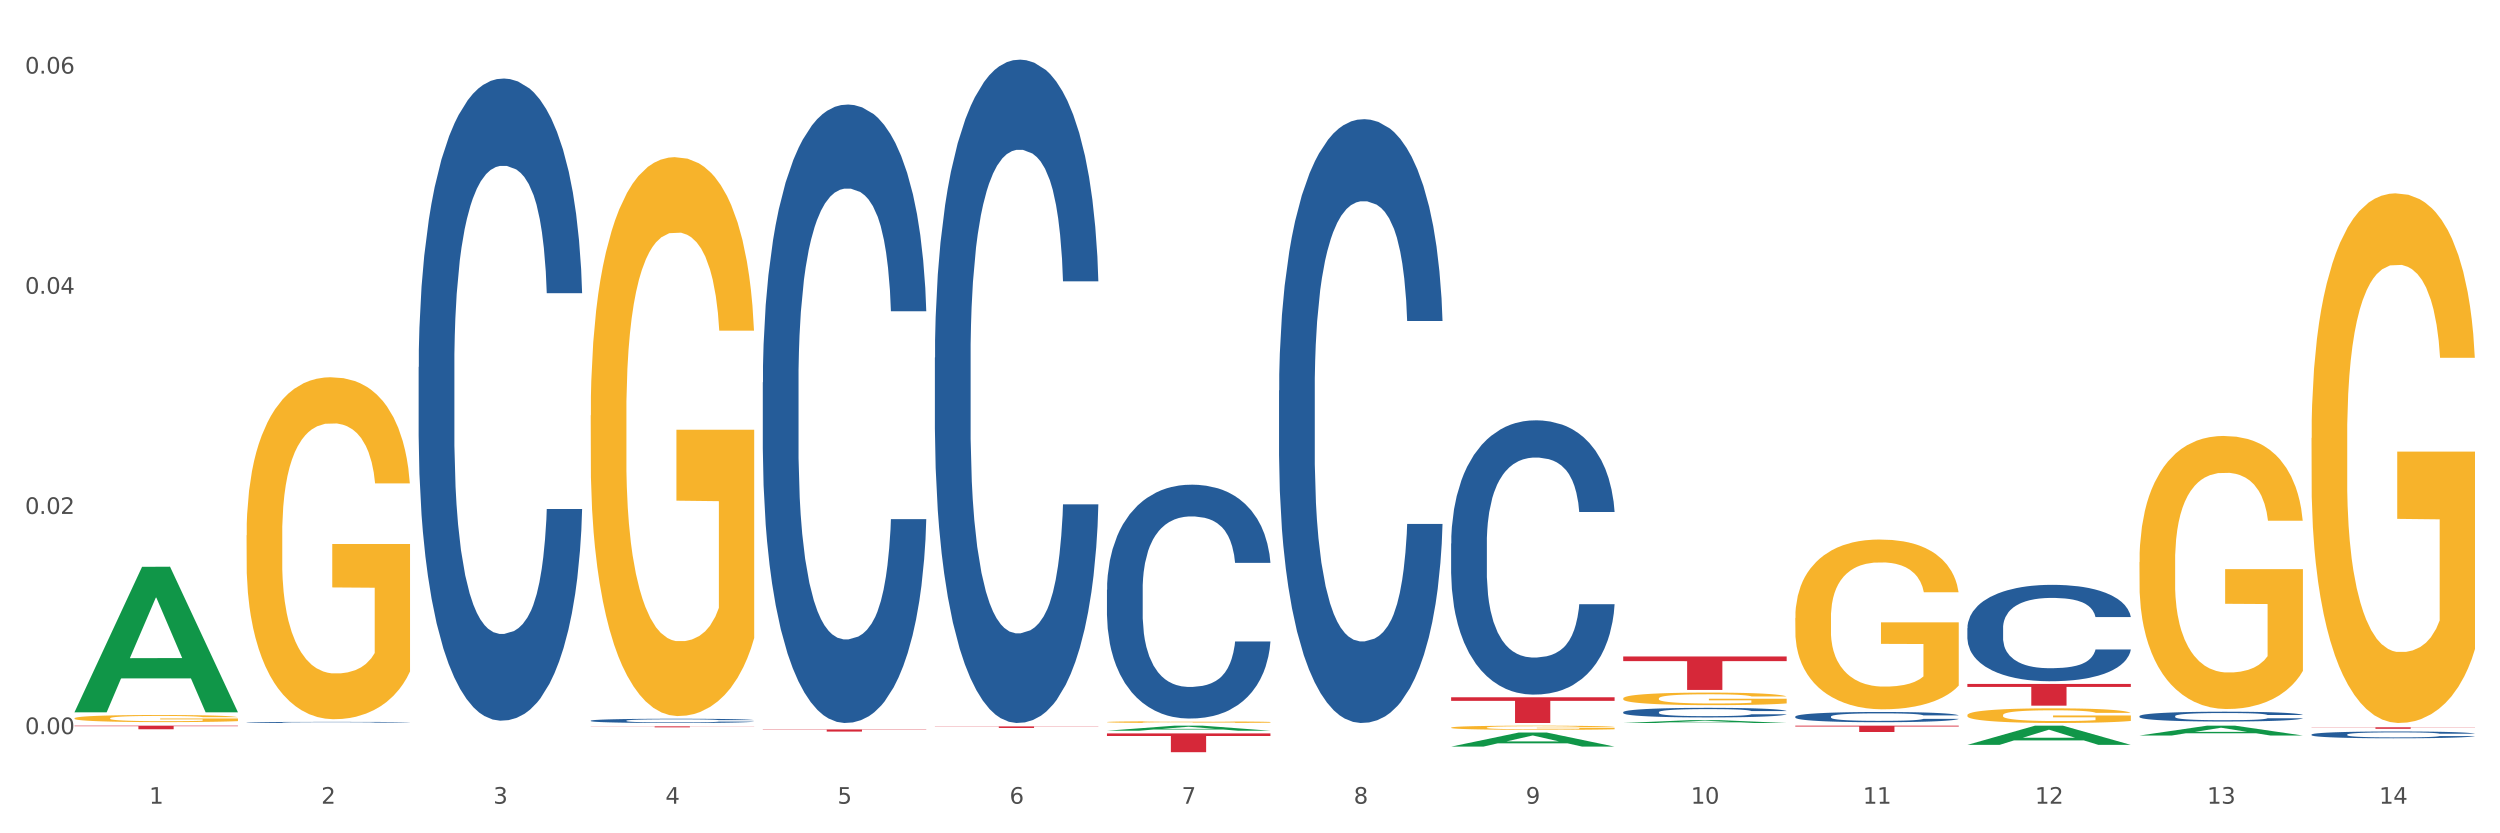 <?xml version="1.0" encoding="utf-8" standalone="no"?>
<!DOCTYPE svg PUBLIC "-//W3C//DTD SVG 1.1//EN"
  "http://www.w3.org/Graphics/SVG/1.1/DTD/svg11.dtd">
<svg xmlns:xlink="http://www.w3.org/1999/xlink" width="1080pt" height="360pt" viewBox="0 0 1080 360" xmlns="http://www.w3.org/2000/svg" version="1.1">
 <rect x="0" y="0" width="1080" height="360" fill="#333333" stroke="none"/>
 <defs>
  <style type="text/css">*{stroke-linejoin: round; stroke-linecap: butt}</style>
 </defs>
 <g id="figure_1">
  <g id="patch_1">
   <path d="M 0 360 
L 1080 360 
L 1080 0 
L 0 0 
z
" style="fill: #ffffff; stroke: #ffffff; stroke-linejoin: miter"/>
  </g>
  <g id="axes_1">
   <g id="matplotlib.axis_1">
    <g id="xtick_1">
     <g id="text_1">
      <!-- 1 -->
      <g style="fill: #4d4d4d" transform="translate(64.432 347.204) scale(0.096 -0.096)">
       <defs>
        <path id="DejaVuSans-31" d="M 794 531 
L 1825 531 
L 1825 4091 
L 703 3866 
L 703 4441 
L 1819 4666 
L 2450 4666 
L 2450 531 
L 3481 531 
L 3481 0 
L 794 0 
L 794 531 
z
" transform="scale(0.016)"/>
       </defs>
       <use xlink:href="#DejaVuSans-31"/>
      </g>
     </g>
    </g>
    <g id="xtick_2">
     <g id="text_2">
      <!-- 2 -->
      <g style="fill: #4d4d4d" transform="translate(138.771 347.204) scale(0.096 -0.096)">
       <defs>
        <path id="DejaVuSans-32" d="M 1228 531 
L 3431 531 
L 3431 0 
L 469 0 
L 469 531 
Q 828 903 1448 1529 
Q 2069 2156 2228 2338 
Q 2531 2678 2651 2914 
Q 2772 3150 2772 3378 
Q 2772 3750 2511 3984 
Q 2250 4219 1831 4219 
Q 1534 4219 1204 4116 
Q 875 4013 500 3803 
L 500 4441 
Q 881 4594 1212 4672 
Q 1544 4750 1819 4750 
Q 2544 4750 2975 4387 
Q 3406 4025 3406 3419 
Q 3406 3131 3298 2873 
Q 3191 2616 2906 2266 
Q 2828 2175 2409 1742 
Q 1991 1309 1228 531 
z
" transform="scale(0.016)"/>
       </defs>
       <use xlink:href="#DejaVuSans-32"/>
      </g>
     </g>
    </g>
    <g id="xtick_3">
     <g id="text_3">
      <!-- 3 -->
      <g style="fill: #4d4d4d" transform="translate(213.109 347.204) scale(0.096 -0.096)">
       <defs>
        <path id="DejaVuSans-33" d="M 2597 2516 
Q 3050 2419 3304 2112 
Q 3559 1806 3559 1356 
Q 3559 666 3084 287 
Q 2609 -91 1734 -91 
Q 1441 -91 1130 -33 
Q 819 25 488 141 
L 488 750 
Q 750 597 1062 519 
Q 1375 441 1716 441 
Q 2309 441 2620 675 
Q 2931 909 2931 1356 
Q 2931 1769 2642 2001 
Q 2353 2234 1838 2234 
L 1294 2234 
L 1294 2753 
L 1863 2753 
Q 2328 2753 2575 2939 
Q 2822 3125 2822 3475 
Q 2822 3834 2567 4026 
Q 2313 4219 1838 4219 
Q 1578 4219 1281 4162 
Q 984 4106 628 3988 
L 628 4550 
Q 988 4650 1302 4700 
Q 1616 4750 1894 4750 
Q 2613 4750 3031 4423 
Q 3450 4097 3450 3541 
Q 3450 3153 3228 2886 
Q 3006 2619 2597 2516 
z
" transform="scale(0.016)"/>
       </defs>
       <use xlink:href="#DejaVuSans-33"/>
      </g>
     </g>
    </g>
    <g id="xtick_4">
     <g id="text_4">
      <!-- 4 -->
      <g style="fill: #4d4d4d" transform="translate(287.448 347.204) scale(0.096 -0.096)">
       <defs>
        <path id="DejaVuSans-34" d="M 2419 4116 
L 825 1625 
L 2419 1625 
L 2419 4116 
z
M 2253 4666 
L 3047 4666 
L 3047 1625 
L 3713 1625 
L 3713 1100 
L 3047 1100 
L 3047 0 
L 2419 0 
L 2419 1100 
L 313 1100 
L 313 1709 
L 2253 4666 
z
" transform="scale(0.016)"/>
       </defs>
       <use xlink:href="#DejaVuSans-34"/>
      </g>
     </g>
    </g>
    <g id="xtick_5">
     <g id="text_5">
      <!-- 5 -->
      <g style="fill: #4d4d4d" transform="translate(361.787 347.204) scale(0.096 -0.096)">
       <defs>
        <path id="DejaVuSans-35" d="M 691 4666 
L 3169 4666 
L 3169 4134 
L 1269 4134 
L 1269 2991 
Q 1406 3038 1543 3061 
Q 1681 3084 1819 3084 
Q 2600 3084 3056 2656 
Q 3513 2228 3513 1497 
Q 3513 744 3044 326 
Q 2575 -91 1722 -91 
Q 1428 -91 1123 -41 
Q 819 9 494 109 
L 494 744 
Q 775 591 1075 516 
Q 1375 441 1709 441 
Q 2250 441 2565 725 
Q 2881 1009 2881 1497 
Q 2881 1984 2565 2268 
Q 2250 2553 1709 2553 
Q 1456 2553 1204 2497 
Q 953 2441 691 2322 
L 691 4666 
z
" transform="scale(0.016)"/>
       </defs>
       <use xlink:href="#DejaVuSans-35"/>
      </g>
     </g>
    </g>
    <g id="xtick_6">
     <g id="text_6">
      <!-- 6 -->
      <g style="fill: #4d4d4d" transform="translate(436.125 347.204) scale(0.096 -0.096)">
       <defs>
        <path id="DejaVuSans-36" d="M 2113 2584 
Q 1688 2584 1439 2293 
Q 1191 2003 1191 1497 
Q 1191 994 1439 701 
Q 1688 409 2113 409 
Q 2538 409 2786 701 
Q 3034 994 3034 1497 
Q 3034 2003 2786 2293 
Q 2538 2584 2113 2584 
z
M 3366 4563 
L 3366 3988 
Q 3128 4100 2886 4159 
Q 2644 4219 2406 4219 
Q 1781 4219 1451 3797 
Q 1122 3375 1075 2522 
Q 1259 2794 1537 2939 
Q 1816 3084 2150 3084 
Q 2853 3084 3261 2657 
Q 3669 2231 3669 1497 
Q 3669 778 3244 343 
Q 2819 -91 2113 -91 
Q 1303 -91 875 529 
Q 447 1150 447 2328 
Q 447 3434 972 4092 
Q 1497 4750 2381 4750 
Q 2619 4750 2861 4703 
Q 3103 4656 3366 4563 
z
" transform="scale(0.016)"/>
       </defs>
       <use xlink:href="#DejaVuSans-36"/>
      </g>
     </g>
    </g>
    <g id="xtick_7">
     <g id="text_7">
      <!-- 7 -->
      <g style="fill: #4d4d4d" transform="translate(510.464 347.204) scale(0.096 -0.096)">
       <defs>
        <path id="DejaVuSans-37" d="M 525 4666 
L 3525 4666 
L 3525 4397 
L 1831 0 
L 1172 0 
L 2766 4134 
L 525 4134 
L 525 4666 
z
" transform="scale(0.016)"/>
       </defs>
       <use xlink:href="#DejaVuSans-37"/>
      </g>
     </g>
    </g>
    <g id="xtick_8">
     <g id="text_8">
      <!-- 8 -->
      <g style="fill: #4d4d4d" transform="translate(584.803 347.204) scale(0.096 -0.096)">
       <defs>
        <path id="DejaVuSans-38" d="M 2034 2216 
Q 1584 2216 1326 1975 
Q 1069 1734 1069 1313 
Q 1069 891 1326 650 
Q 1584 409 2034 409 
Q 2484 409 2743 651 
Q 3003 894 3003 1313 
Q 3003 1734 2745 1975 
Q 2488 2216 2034 2216 
z
M 1403 2484 
Q 997 2584 770 2862 
Q 544 3141 544 3541 
Q 544 4100 942 4425 
Q 1341 4750 2034 4750 
Q 2731 4750 3128 4425 
Q 3525 4100 3525 3541 
Q 3525 3141 3298 2862 
Q 3072 2584 2669 2484 
Q 3125 2378 3379 2068 
Q 3634 1759 3634 1313 
Q 3634 634 3220 271 
Q 2806 -91 2034 -91 
Q 1263 -91 848 271 
Q 434 634 434 1313 
Q 434 1759 690 2068 
Q 947 2378 1403 2484 
z
M 1172 3481 
Q 1172 3119 1398 2916 
Q 1625 2713 2034 2713 
Q 2441 2713 2670 2916 
Q 2900 3119 2900 3481 
Q 2900 3844 2670 4047 
Q 2441 4250 2034 4250 
Q 1625 4250 1398 4047 
Q 1172 3844 1172 3481 
z
" transform="scale(0.016)"/>
       </defs>
       <use xlink:href="#DejaVuSans-38"/>
      </g>
     </g>
    </g>
    <g id="xtick_9">
     <g id="text_9">
      <!-- 9 -->
      <g style="fill: #4d4d4d" transform="translate(659.142 347.204) scale(0.096 -0.096)">
       <defs>
        <path id="DejaVuSans-39" d="M 703 97 
L 703 672 
Q 941 559 1184 500 
Q 1428 441 1663 441 
Q 2288 441 2617 861 
Q 2947 1281 2994 2138 
Q 2813 1869 2534 1725 
Q 2256 1581 1919 1581 
Q 1219 1581 811 2004 
Q 403 2428 403 3163 
Q 403 3881 828 4315 
Q 1253 4750 1959 4750 
Q 2769 4750 3195 4129 
Q 3622 3509 3622 2328 
Q 3622 1225 3098 567 
Q 2575 -91 1691 -91 
Q 1453 -91 1209 -44 
Q 966 3 703 97 
z
M 1959 2075 
Q 2384 2075 2632 2365 
Q 2881 2656 2881 3163 
Q 2881 3666 2632 3958 
Q 2384 4250 1959 4250 
Q 1534 4250 1286 3958 
Q 1038 3666 1038 3163 
Q 1038 2656 1286 2365 
Q 1534 2075 1959 2075 
z
" transform="scale(0.016)"/>
       </defs>
       <use xlink:href="#DejaVuSans-39"/>
      </g>
     </g>
    </g>
    <g id="xtick_10">
     <g id="text_10">
      <!-- 10 -->
      <g style="fill: #4d4d4d" transform="translate(730.426 347.204) scale(0.096 -0.096)">
       <defs>
        <path id="DejaVuSans-30" d="M 2034 4250 
Q 1547 4250 1301 3770 
Q 1056 3291 1056 2328 
Q 1056 1369 1301 889 
Q 1547 409 2034 409 
Q 2525 409 2770 889 
Q 3016 1369 3016 2328 
Q 3016 3291 2770 3770 
Q 2525 4250 2034 4250 
z
M 2034 4750 
Q 2819 4750 3233 4129 
Q 3647 3509 3647 2328 
Q 3647 1150 3233 529 
Q 2819 -91 2034 -91 
Q 1250 -91 836 529 
Q 422 1150 422 2328 
Q 422 3509 836 4129 
Q 1250 4750 2034 4750 
z
" transform="scale(0.016)"/>
       </defs>
       <use xlink:href="#DejaVuSans-31"/>
       <use xlink:href="#DejaVuSans-30" transform="translate(63.623 0)"/>
      </g>
     </g>
    </g>
    <g id="xtick_11">
     <g id="text_11">
      <!-- 11 -->
      <g style="fill: #4d4d4d" transform="translate(804.765 347.204) scale(0.096 -0.096)">
       <use xlink:href="#DejaVuSans-31"/>
       <use xlink:href="#DejaVuSans-31" transform="translate(63.623 0)"/>
      </g>
     </g>
    </g>
    <g id="xtick_12">
     <g id="text_12">
      <!-- 12 -->
      <g style="fill: #4d4d4d" transform="translate(879.104 347.204) scale(0.096 -0.096)">
       <use xlink:href="#DejaVuSans-31"/>
       <use xlink:href="#DejaVuSans-32" transform="translate(63.623 0)"/>
      </g>
     </g>
    </g>
    <g id="xtick_13">
     <g id="text_13">
      <!-- 13 -->
      <g style="fill: #4d4d4d" transform="translate(953.442 347.204) scale(0.096 -0.096)">
       <use xlink:href="#DejaVuSans-31"/>
       <use xlink:href="#DejaVuSans-33" transform="translate(63.623 0)"/>
      </g>
     </g>
    </g>
    <g id="xtick_14">
     <g id="text_14">
      <!-- 14 -->
      <g style="fill: #4d4d4d" transform="translate(1027.781 347.204) scale(0.096 -0.096)">
       <use xlink:href="#DejaVuSans-31"/>
       <use xlink:href="#DejaVuSans-34" transform="translate(63.623 0)"/>
      </g>
     </g>
    </g>
    <g id="xtick_15"/>
    <g id="xtick_16"/>
    <g id="xtick_17"/>
    <g id="xtick_18"/>
    <g id="xtick_19"/>
    <g id="xtick_20"/>
    <g id="xtick_21"/>
    <g id="xtick_22"/>
    <g id="xtick_23"/>
    <g id="xtick_24"/>
    <g id="xtick_25"/>
    <g id="xtick_26"/>
    <g id="xtick_27"/>
   </g>
   <g id="matplotlib.axis_2">
    <g id="ytick_1">
     <g id="text_15">
      <!-- 0.00 -->
      <g style="fill: #4d4d4d" transform="translate(10.8 317.135) scale(0.096 -0.096)">
       <defs>
        <path id="DejaVuSans-2e" d="M 684 794 
L 1344 794 
L 1344 0 
L 684 0 
L 684 794 
z
" transform="scale(0.016)"/>
       </defs>
       <use xlink:href="#DejaVuSans-30"/>
       <use xlink:href="#DejaVuSans-2e" transform="translate(63.623 0)"/>
       <use xlink:href="#DejaVuSans-30" transform="translate(95.41 0)"/>
       <use xlink:href="#DejaVuSans-30" transform="translate(159.033 0)"/>
      </g>
     </g>
    </g>
    <g id="ytick_2">
     <g id="text_16">
      <!-- 0.02 -->
      <g style="fill: #4d4d4d" transform="translate(10.8 222.02) scale(0.096 -0.096)">
       <use xlink:href="#DejaVuSans-30"/>
       <use xlink:href="#DejaVuSans-2e" transform="translate(63.623 0)"/>
       <use xlink:href="#DejaVuSans-30" transform="translate(95.41 0)"/>
       <use xlink:href="#DejaVuSans-32" transform="translate(159.033 0)"/>
      </g>
     </g>
    </g>
    <g id="ytick_3">
     <g id="text_17">
      <!-- 0.04 -->
      <g style="fill: #4d4d4d" transform="translate(10.8 126.905) scale(0.096 -0.096)">
       <use xlink:href="#DejaVuSans-30"/>
       <use xlink:href="#DejaVuSans-2e" transform="translate(63.623 0)"/>
       <use xlink:href="#DejaVuSans-30" transform="translate(95.41 0)"/>
       <use xlink:href="#DejaVuSans-34" transform="translate(159.033 0)"/>
      </g>
     </g>
    </g>
    <g id="ytick_4">
     <g id="text_18">
      <!-- 0.06 -->
      <g style="fill: #4d4d4d" transform="translate(10.8 31.79) scale(0.096 -0.096)">
       <use xlink:href="#DejaVuSans-30"/>
       <use xlink:href="#DejaVuSans-2e" transform="translate(63.623 0)"/>
       <use xlink:href="#DejaVuSans-30" transform="translate(95.41 0)"/>
       <use xlink:href="#DejaVuSans-36" transform="translate(159.033 0)"/>
      </g>
     </g>
    </g>
    <g id="ytick_5"/>
    <g id="ytick_6"/>
    <g id="ytick_7"/>
   </g>
   <g id="PolyCollection_1">
    <path d="M 32.175 307.604 
L 32.248 307.545 
L 61.37 244.871 
L 73.456 244.812 
L 102.797 307.723 
L 88.818 307.723 
L 82.484 293.073 
L 52.415 293.073 
L 52.197 293.309 
L 46.081 307.723 
L 32.175 307.723 
L 32.175 307.604 
L 56.201 284.33 
L 78.698 284.271 
L 67.559 258.221 
L 67.413 258.103 
L 67.267 258.28 
L 56.128 284.271 
L 56.201 284.33 
L 32.175 307.604 
z
" clip-path="url(#p68f0c59efc)" style="fill: #109648"/>
    <path d="M 701.223 301.71 
L 701.307 301.705 
L 701.307 301.526 
L 701.474 301.372 
L 702.307 301.001 
L 703.558 300.693 
L 704.475 300.529 
L 705.392 300.396 
L 706.476 300.262 
L 707.81 300.123 
L 710.228 299.92 
L 711.729 299.815 
L 713.563 299.706 
L 716.899 299.548 
L 719.317 299.458 
L 721.818 299.384 
L 725.903 299.295 
L 728.572 299.255 
L 731.406 299.225 
L 734.825 299.205 
L 737.41 299.201 
L 743.08 299.215 
L 747.915 299.26 
L 750.25 299.295 
L 753.252 299.354 
L 754.836 299.394 
L 757.421 299.473 
L 760.089 299.577 
L 761.923 299.667 
L 764.675 299.835 
L 766.759 300.004 
L 768.677 300.212 
L 769.677 300.356 
L 770.428 300.49 
L 771.095 300.644 
L 771.762 300.887 
L 756.754 300.887 
L 756.17 300.713 
L 755.253 300.549 
L 753.919 300.391 
L 752.751 300.291 
L 750.75 300.167 
L 748.916 300.088 
L 746.998 300.029 
L 744.664 299.979 
L 742.829 299.954 
L 740.245 299.934 
L 735.159 299.939 
L 731.74 299.979 
L 729.405 300.029 
L 727.905 300.073 
L 726.571 300.123 
L 725.07 300.192 
L 723.319 300.296 
L 722.068 300.391 
L 720.817 300.51 
L 719.817 300.629 
L 718.9 300.767 
L 718.149 300.916 
L 717.566 301.07 
L 717.065 301.258 
L 716.648 301.571 
L 716.648 302.25 
L 716.815 302.404 
L 717.232 302.607 
L 717.732 302.761 
L 718.566 302.944 
L 719.317 303.068 
L 720.734 303.247 
L 722.318 303.396 
L 723.569 303.49 
L 724.82 303.569 
L 726.987 303.678 
L 729.405 303.768 
L 731.49 303.822 
L 734.325 303.872 
L 736.242 303.892 
L 737.91 303.901 
L 741.996 303.901 
L 744.914 303.887 
L 748.166 303.852 
L 750.667 303.807 
L 752.751 303.753 
L 755.086 303.663 
L 756.587 303.579 
L 756.587 302.543 
L 738.244 302.538 
L 738.244 301.849 
L 771.845 301.849 
L 771.845 303.872 
L 770.428 303.976 
L 768.844 304.07 
L 767.176 304.154 
L 764.675 304.258 
L 761.673 304.358 
L 759.005 304.427 
L 756.17 304.487 
L 752.835 304.541 
L 748.499 304.591 
L 745.831 304.611 
L 742.496 304.625 
L 738.577 304.63 
L 735.159 304.62 
L 731.823 304.596 
L 728.321 304.551 
L 724.903 304.487 
L 722.318 304.422 
L 719.733 304.343 
L 716.982 304.239 
L 714.814 304.139 
L 713.147 304.05 
L 711.312 303.936 
L 709.311 303.787 
L 707.81 303.654 
L 706.476 303.515 
L 705.059 303.336 
L 704.058 303.182 
L 703.058 302.989 
L 702.474 302.845 
L 701.807 302.622 
L 701.307 302.31 
L 701.223 301.71 
z
" clip-path="url(#p68f0c59efc)" style="fill: #f7b32b"/>
    <path d="M 775.562 266.966 
L 775.645 266.899 
L 775.645 264.488 
L 775.812 262.411 
L 776.646 257.387 
L 777.897 253.234 
L 778.814 251.023 
L 779.731 249.215 
L 780.815 247.406 
L 782.149 245.53 
L 784.567 242.784 
L 786.068 241.377 
L 787.902 239.903 
L 791.237 237.76 
L 793.655 236.554 
L 796.157 235.549 
L 800.242 234.344 
L 802.91 233.808 
L 805.745 233.406 
L 809.164 233.138 
L 811.748 233.071 
L 817.418 233.272 
L 822.254 233.875 
L 824.589 234.344 
L 827.59 235.147 
L 829.175 235.683 
L 831.759 236.755 
L 834.427 238.162 
L 836.262 239.368 
L 839.013 241.645 
L 841.098 243.923 
L 843.015 246.736 
L 844.016 248.679 
L 844.766 250.487 
L 845.433 252.564 
L 846.1 255.846 
L 831.092 255.846 
L 830.509 253.502 
L 829.592 251.291 
L 828.257 249.148 
L 827.09 247.808 
L 825.089 246.133 
L 823.255 245.061 
L 821.337 244.258 
L 819.002 243.588 
L 817.168 243.253 
L 814.583 242.985 
L 809.497 243.052 
L 806.079 243.588 
L 803.744 244.258 
L 802.243 244.86 
L 800.909 245.53 
L 799.408 246.468 
L 797.657 247.875 
L 796.407 249.148 
L 795.156 250.755 
L 794.156 252.363 
L 793.238 254.239 
L 792.488 256.248 
L 791.904 258.325 
L 791.404 260.87 
L 790.987 265.09 
L 790.987 274.268 
L 791.154 276.344 
L 791.571 279.091 
L 792.071 281.167 
L 792.905 283.646 
L 793.655 285.32 
L 795.073 287.732 
L 796.657 289.741 
L 797.908 291.014 
L 799.158 292.086 
L 801.326 293.56 
L 803.744 294.765 
L 805.829 295.502 
L 808.663 296.172 
L 810.581 296.44 
L 812.249 296.574 
L 816.334 296.574 
L 819.253 296.373 
L 822.504 295.904 
L 825.006 295.301 
L 827.09 294.564 
L 829.425 293.359 
L 830.926 292.22 
L 830.926 278.22 
L 812.582 278.153 
L 812.582 268.842 
L 846.184 268.842 
L 846.184 296.172 
L 844.766 297.579 
L 843.182 298.852 
L 841.515 299.99 
L 839.013 301.397 
L 836.012 302.737 
L 833.344 303.675 
L 830.509 304.478 
L 827.174 305.215 
L 822.838 305.885 
L 820.17 306.153 
L 816.835 306.354 
L 812.916 306.421 
L 809.497 306.287 
L 806.162 305.952 
L 802.66 305.349 
L 799.242 304.478 
L 796.657 303.608 
L 794.072 302.536 
L 791.321 301.129 
L 789.153 299.789 
L 787.485 298.584 
L 785.651 297.043 
L 783.65 295.033 
L 782.149 293.225 
L 780.815 291.349 
L 779.398 288.938 
L 778.397 286.861 
L 777.396 284.249 
L 776.813 282.306 
L 776.146 279.292 
L 775.645 275.071 
L 775.562 266.966 
z
" clip-path="url(#p68f0c59efc)" style="fill: #f7b32b"/>
    <path d="M 255.191 313.781 
L 325.813 313.781 
L 325.813 313.842 
L 298.033 313.842 
L 298.033 314.216 
L 282.804 314.216 
L 282.804 313.842 
L 255.191 313.842 
L 255.191 313.782 
L 255.191 313.781 
z
" clip-path="url(#p68f0c59efc)" style="fill: #d62839"/>
    <path d="M 924.24 242.845 
L 924.323 242.737 
L 924.323 238.858 
L 924.49 235.519 
L 925.323 227.438 
L 926.574 220.758 
L 927.491 217.203 
L 928.408 214.294 
L 929.492 211.385 
L 930.826 208.369 
L 933.244 203.951 
L 934.745 201.689 
L 936.58 199.319 
L 939.915 195.871 
L 942.333 193.932 
L 944.834 192.316 
L 948.92 190.376 
L 951.588 189.515 
L 954.423 188.868 
L 957.841 188.437 
L 960.426 188.329 
L 966.096 188.653 
L 970.932 189.622 
L 973.266 190.376 
L 976.268 191.669 
L 977.852 192.531 
L 980.437 194.255 
L 983.105 196.517 
L 984.939 198.457 
L 987.691 202.12 
L 989.775 205.783 
L 991.693 210.308 
L 992.693 213.432 
L 993.444 216.341 
L 994.111 219.681 
L 994.778 224.96 
L 979.77 224.96 
L 979.186 221.189 
L 978.269 217.634 
L 976.935 214.186 
L 975.768 212.032 
L 973.766 209.338 
L 971.932 207.614 
L 970.014 206.322 
L 967.68 205.244 
L 965.845 204.706 
L 963.261 204.275 
L 958.175 204.382 
L 954.756 205.244 
L 952.422 206.322 
L 950.921 207.291 
L 949.587 208.369 
L 948.086 209.877 
L 946.335 212.139 
L 945.084 214.186 
L 943.834 216.772 
L 942.833 219.358 
L 941.916 222.375 
L 941.165 225.607 
L 940.582 228.947 
L 940.081 233.041 
L 939.665 239.828 
L 939.665 254.588 
L 939.831 257.928 
L 940.248 262.345 
L 940.749 265.685 
L 941.582 269.671 
L 942.333 272.365 
L 943.75 276.243 
L 945.334 279.476 
L 946.585 281.523 
L 947.836 283.246 
L 950.004 285.617 
L 952.422 287.556 
L 954.506 288.741 
L 957.341 289.818 
L 959.259 290.249 
L 960.926 290.465 
L 965.012 290.465 
L 967.93 290.142 
L 971.182 289.387 
L 973.683 288.418 
L 975.768 287.233 
L 978.102 285.293 
L 979.603 283.462 
L 979.603 260.945 
L 961.26 260.837 
L 961.26 245.861 
L 994.861 245.861 
L 994.861 289.818 
L 993.444 292.081 
L 991.86 294.128 
L 990.192 295.959 
L 987.691 298.222 
L 984.689 300.377 
L 982.021 301.885 
L 979.186 303.178 
L 975.851 304.363 
L 971.515 305.44 
L 968.847 305.871 
L 965.512 306.195 
L 961.593 306.302 
L 958.175 306.087 
L 954.84 305.548 
L 951.338 304.578 
L 947.919 303.178 
L 945.334 301.777 
L 942.75 300.053 
L 939.998 297.791 
L 937.83 295.636 
L 936.163 293.697 
L 934.328 291.219 
L 932.327 287.987 
L 930.826 285.078 
L 929.492 282.061 
L 928.075 278.183 
L 927.074 274.843 
L 926.074 270.641 
L 925.49 267.517 
L 924.823 262.668 
L 924.323 255.881 
L 924.24 242.845 
z
" clip-path="url(#p68f0c59efc)" style="fill: #f7b32b"/>
    <path d="M 998.578 189.252 
L 998.662 189.043 
L 998.662 181.52 
L 998.828 175.042 
L 999.662 159.369 
L 1000.913 146.413 
L 1001.83 139.517 
L 1002.747 133.874 
L 1003.831 128.232 
L 1005.165 122.381 
L 1007.583 113.813 
L 1009.084 109.425 
L 1010.918 104.827 
L 1014.253 98.14 
L 1016.671 94.379 
L 1019.173 91.244 
L 1023.258 87.483 
L 1025.926 85.811 
L 1028.761 84.557 
L 1032.18 83.721 
L 1034.765 83.512 
L 1040.434 84.139 
L 1045.27 86.02 
L 1047.605 87.483 
L 1050.607 89.99 
L 1052.191 91.662 
L 1054.775 95.006 
L 1057.444 99.394 
L 1059.278 103.155 
L 1062.029 110.261 
L 1064.114 117.366 
L 1066.032 126.142 
L 1067.032 132.203 
L 1067.783 137.845 
L 1068.45 144.323 
L 1069.117 154.563 
L 1054.108 154.563 
L 1053.525 147.249 
L 1052.608 140.352 
L 1051.274 133.665 
L 1050.106 129.486 
L 1048.105 124.262 
L 1046.271 120.918 
L 1044.353 118.41 
L 1042.019 116.321 
L 1040.184 115.276 
L 1037.599 114.44 
L 1032.513 114.649 
L 1029.095 116.321 
L 1026.76 118.41 
L 1025.259 120.291 
L 1023.925 122.381 
L 1022.425 125.307 
L 1020.674 129.695 
L 1019.423 133.665 
L 1018.172 138.681 
L 1017.172 143.696 
L 1016.255 149.547 
L 1015.504 155.816 
L 1014.92 162.295 
L 1014.42 170.235 
L 1014.003 183.401 
L 1014.003 212.03 
L 1014.17 218.508 
L 1014.587 227.076 
L 1015.087 233.554 
L 1015.921 241.286 
L 1016.671 246.51 
L 1018.089 254.033 
L 1019.673 260.302 
L 1020.924 264.273 
L 1022.174 267.616 
L 1024.342 272.214 
L 1026.76 275.975 
L 1028.845 278.274 
L 1031.68 280.364 
L 1033.597 281.2 
L 1035.265 281.618 
L 1039.35 281.618 
L 1042.269 280.991 
L 1045.52 279.528 
L 1048.022 277.647 
L 1050.106 275.348 
L 1052.441 271.587 
L 1053.942 268.034 
L 1053.942 224.359 
L 1035.598 224.15 
L 1035.598 195.103 
L 1069.2 195.103 
L 1069.2 280.364 
L 1067.783 284.752 
L 1066.198 288.723 
L 1064.531 292.275 
L 1062.029 296.664 
L 1059.028 300.843 
L 1056.36 303.769 
L 1053.525 306.276 
L 1050.19 308.575 
L 1045.854 310.665 
L 1043.186 311.501 
L 1039.851 312.127 
L 1035.932 312.336 
L 1032.513 311.918 
L 1029.178 310.874 
L 1025.676 308.993 
L 1022.258 306.276 
L 1019.673 303.56 
L 1017.088 300.216 
L 1014.337 295.828 
L 1012.169 291.648 
L 1010.501 287.887 
L 1008.667 283.08 
L 1006.666 276.811 
L 1005.165 271.169 
L 1003.831 265.318 
L 1002.414 257.795 
L 1001.413 251.317 
L 1000.413 243.167 
L 999.829 237.107 
L 999.162 227.703 
L 998.662 214.538 
L 998.578 189.252 
z
" clip-path="url(#p68f0c59efc)" style="fill: #f7b32b"/>
    <path d="M 626.885 234.818 
L 626.968 234.71 
L 626.968 231.68 
L 627.219 227.567 
L 628.137 219.992 
L 629.306 214.256 
L 631.309 207.546 
L 632.394 204.733 
L 633.813 201.594 
L 636.735 196.508 
L 640.074 192.179 
L 642.411 189.798 
L 644.164 188.283 
L 648.088 185.577 
L 650.342 184.387 
L 652.679 183.413 
L 654.683 182.764 
L 658.022 182.006 
L 660.693 181.681 
L 663.782 181.573 
L 666.369 181.681 
L 669.792 182.114 
L 674.801 183.413 
L 676.721 184.17 
L 679.308 185.469 
L 681.98 187.201 
L 684.15 188.932 
L 686.654 191.421 
L 689.242 194.668 
L 691.747 198.78 
L 693.5 202.568 
L 694.919 206.572 
L 696.171 211.442 
L 697.089 216.745 
L 697.506 221.182 
L 682.23 221.182 
L 681.813 217.178 
L 680.978 212.849 
L 680.143 209.927 
L 679.225 207.546 
L 677.806 204.841 
L 676.554 203.109 
L 674.467 201.053 
L 672.547 199.754 
L 670.961 198.997 
L 669.041 198.348 
L 664.95 197.698 
L 662.029 197.698 
L 660.192 197.915 
L 657.938 198.456 
L 656.018 199.213 
L 653.764 200.512 
L 652.011 201.919 
L 650.258 203.759 
L 649.257 205.057 
L 647.754 207.438 
L 646.752 209.386 
L 645.417 212.741 
L 644.665 215.122 
L 643.33 221.291 
L 642.745 225.836 
L 642.495 228.974 
L 642.328 232.437 
L 642.328 249.32 
L 642.829 256.896 
L 643.246 260.142 
L 643.914 263.822 
L 645.166 268.583 
L 647.003 273.237 
L 648.923 276.592 
L 650.509 278.648 
L 652.011 280.163 
L 653.514 281.354 
L 655.35 282.436 
L 656.853 283.085 
L 659.107 283.734 
L 661.778 284.059 
L 663.865 284.059 
L 668.122 283.518 
L 670.042 282.977 
L 671.879 282.219 
L 673.882 281.029 
L 675.468 279.73 
L 676.387 278.756 
L 677.889 276.7 
L 679.058 274.536 
L 680.06 272.047 
L 680.728 269.882 
L 681.479 266.635 
L 682.063 262.956 
L 682.23 261.008 
L 697.506 261.008 
L 697.173 264.904 
L 696.588 268.692 
L 695.42 273.778 
L 694.501 276.7 
L 693.082 280.271 
L 691.58 283.302 
L 689.493 286.656 
L 687.573 289.146 
L 685.569 291.31 
L 683.399 293.258 
L 679.475 295.964 
L 678.056 296.721 
L 675.051 298.02 
L 672.714 298.777 
L 669.291 299.535 
L 665.785 299.968 
L 662.112 300.076 
L 658.856 299.86 
L 655.267 299.21 
L 653.013 298.561 
L 650.509 297.587 
L 647.587 296.072 
L 644.832 294.232 
L 642.244 292.068 
L 639.824 289.578 
L 637.57 286.765 
L 634.648 282.111 
L 632.478 277.566 
L 630.892 273.345 
L 629.806 269.774 
L 628.721 265.229 
L 628.137 262.09 
L 627.219 254.515 
L 626.885 247.48 
L 626.885 234.818 
z
" clip-path="url(#p68f0c59efc)" style="fill: #255c99"/>
    <path d="M 552.546 168.685 
L 552.629 168.447 
L 552.629 161.777 
L 552.88 152.724 
L 553.798 136.048 
L 554.967 123.422 
L 556.97 108.652 
L 558.055 102.458 
L 559.475 95.549 
L 562.396 84.353 
L 565.735 74.824 
L 568.073 69.582 
L 569.826 66.247 
L 573.749 60.292 
L 576.003 57.671 
L 578.34 55.527 
L 580.344 54.098 
L 583.683 52.43 
L 586.354 51.715 
L 589.443 51.477 
L 592.031 51.715 
L 595.453 52.668 
L 600.462 55.527 
L 602.382 57.195 
L 604.97 60.053 
L 607.641 63.865 
L 609.811 67.677 
L 612.316 73.156 
L 614.903 80.303 
L 617.408 89.355 
L 619.161 97.693 
L 620.58 106.508 
L 621.832 117.228 
L 622.75 128.901 
L 623.168 138.668 
L 607.891 138.668 
L 607.474 129.854 
L 606.639 120.325 
L 605.804 113.893 
L 604.886 108.652 
L 603.467 102.696 
L 602.215 98.884 
L 600.128 94.358 
L 598.208 91.499 
L 596.622 89.832 
L 594.702 88.402 
L 590.612 86.973 
L 587.69 86.973 
L 585.853 87.45 
L 583.6 88.641 
L 581.68 90.308 
L 579.426 93.167 
L 577.673 96.264 
L 575.92 100.314 
L 574.918 103.173 
L 573.415 108.414 
L 572.414 112.702 
L 571.078 120.087 
L 570.327 125.328 
L 568.991 138.907 
L 568.407 148.912 
L 568.156 155.821 
L 567.989 163.444 
L 567.989 200.608 
L 568.49 217.284 
L 568.908 224.43 
L 569.575 232.53 
L 570.827 243.012 
L 572.664 253.256 
L 574.584 260.641 
L 576.17 265.167 
L 577.673 268.503 
L 579.175 271.123 
L 581.012 273.505 
L 582.514 274.935 
L 584.768 276.364 
L 587.439 277.079 
L 589.526 277.079 
L 593.784 275.888 
L 595.704 274.696 
L 597.54 273.029 
L 599.544 270.408 
L 601.13 267.55 
L 602.048 265.406 
L 603.551 260.879 
L 604.719 256.115 
L 605.721 250.635 
L 606.389 245.871 
L 607.14 238.724 
L 607.724 230.624 
L 607.891 226.336 
L 623.168 226.336 
L 622.834 234.912 
L 622.249 243.25 
L 621.081 254.447 
L 620.163 260.879 
L 618.743 268.741 
L 617.241 275.411 
L 615.154 282.796 
L 613.234 288.275 
L 611.23 293.04 
L 609.06 297.328 
L 605.137 303.284 
L 603.718 304.951 
L 600.712 307.81 
L 598.375 309.478 
L 594.952 311.145 
L 591.446 312.098 
L 587.773 312.336 
L 584.518 311.86 
L 580.928 310.431 
L 578.674 309.001 
L 576.17 306.857 
L 573.248 303.522 
L 570.494 299.472 
L 567.906 294.708 
L 565.485 289.228 
L 563.231 283.034 
L 560.309 272.791 
L 558.139 262.785 
L 556.553 253.494 
L 555.468 245.633 
L 554.382 235.627 
L 553.798 228.719 
L 552.88 212.043 
L 552.546 196.558 
L 552.546 168.685 
z
" clip-path="url(#p68f0c59efc)" style="fill: #255c99"/>
    <path d="M 478.207 254.775 
L 478.291 254.683 
L 478.291 252.099 
L 478.541 248.593 
L 479.459 242.134 
L 480.628 237.244 
L 482.632 231.523 
L 483.717 229.124 
L 485.136 226.448 
L 488.058 222.111 
L 491.397 218.42 
L 493.734 216.39 
L 495.487 215.098 
L 499.41 212.791 
L 501.664 211.776 
L 504.002 210.946 
L 506.005 210.392 
L 509.344 209.746 
L 512.016 209.469 
L 515.104 209.377 
L 517.692 209.469 
L 521.115 209.839 
L 526.123 210.946 
L 528.043 211.592 
L 530.631 212.699 
L 533.302 214.175 
L 535.473 215.652 
L 537.977 217.774 
L 540.565 220.542 
L 543.069 224.049 
L 544.822 227.278 
L 546.241 230.692 
L 547.493 234.844 
L 548.412 239.366 
L 548.829 243.149 
L 533.553 243.149 
L 533.135 239.735 
L 532.301 236.044 
L 531.466 233.553 
L 530.548 231.523 
L 529.128 229.216 
L 527.876 227.739 
L 525.789 225.986 
L 523.869 224.879 
L 522.283 224.233 
L 520.363 223.679 
L 516.273 223.126 
L 513.351 223.126 
L 511.515 223.31 
L 509.261 223.772 
L 507.341 224.418 
L 505.087 225.525 
L 503.334 226.724 
L 501.581 228.293 
L 500.579 229.4 
L 499.077 231.43 
L 498.075 233.091 
L 496.739 235.952 
L 495.988 237.982 
L 494.652 243.241 
L 494.068 247.117 
L 493.818 249.793 
L 493.651 252.745 
L 493.651 267.14 
L 494.151 273.599 
L 494.569 276.367 
L 495.237 279.504 
L 496.489 283.564 
L 498.325 287.532 
L 500.245 290.393 
L 501.831 292.146 
L 503.334 293.438 
L 504.837 294.453 
L 506.673 295.375 
L 508.176 295.929 
L 510.429 296.483 
L 513.101 296.759 
L 515.188 296.759 
L 519.445 296.298 
L 521.365 295.837 
L 523.202 295.191 
L 525.205 294.176 
L 526.791 293.069 
L 527.709 292.238 
L 529.212 290.485 
L 530.381 288.639 
L 531.382 286.517 
L 532.05 284.672 
L 532.801 281.904 
L 533.386 278.766 
L 533.553 277.105 
L 548.829 277.105 
L 548.495 280.427 
L 547.911 283.657 
L 546.742 287.994 
L 545.824 290.485 
L 544.405 293.53 
L 542.902 296.114 
L 540.815 298.974 
L 538.895 301.096 
L 536.892 302.942 
L 534.721 304.603 
L 530.798 306.909 
L 529.379 307.555 
L 526.374 308.663 
L 524.036 309.309 
L 520.614 309.954 
L 517.108 310.324 
L 513.435 310.416 
L 510.179 310.231 
L 506.59 309.678 
L 504.336 309.124 
L 501.831 308.294 
L 498.91 307.002 
L 496.155 305.433 
L 493.567 303.588 
L 491.146 301.465 
L 488.892 299.066 
L 485.971 295.099 
L 483.8 291.223 
L 482.214 287.624 
L 481.129 284.579 
L 480.044 280.704 
L 479.459 278.028 
L 478.541 271.569 
L 478.207 265.571 
L 478.207 254.775 
z
" clip-path="url(#p68f0c59efc)" style="fill: #255c99"/>
    <path d="M 403.869 154.523 
L 403.952 154.261 
L 403.952 146.933 
L 404.202 136.988 
L 405.121 118.668 
L 406.289 104.797 
L 408.293 88.571 
L 409.378 81.766 
L 410.797 74.177 
L 413.719 61.876 
L 417.058 51.407 
L 419.395 45.65 
L 421.148 41.986 
L 425.072 35.443 
L 427.326 32.564 
L 429.663 30.209 
L 431.666 28.638 
L 435.006 26.806 
L 437.677 26.021 
L 440.766 25.759 
L 443.353 26.021 
L 446.776 27.068 
L 451.785 30.209 
L 453.704 32.041 
L 456.292 35.181 
L 458.964 39.369 
L 461.134 43.556 
L 463.638 49.575 
L 466.226 57.427 
L 468.73 67.372 
L 470.483 76.532 
L 471.903 86.215 
L 473.155 97.993 
L 474.073 110.817 
L 474.49 121.547 
L 459.214 121.547 
L 458.797 111.863 
L 457.962 101.395 
L 457.127 94.329 
L 456.209 88.571 
L 454.79 82.028 
L 453.538 77.841 
L 451.451 72.868 
L 449.531 69.727 
L 447.945 67.895 
L 446.025 66.325 
L 441.934 64.755 
L 439.012 64.755 
L 437.176 65.278 
L 434.922 66.587 
L 433.002 68.419 
L 430.748 71.559 
L 428.995 74.962 
L 427.242 79.411 
L 426.24 82.551 
L 424.738 88.309 
L 423.736 93.02 
L 422.401 101.133 
L 421.649 106.891 
L 420.314 121.809 
L 419.729 132.801 
L 419.479 140.39 
L 419.312 148.765 
L 419.312 189.593 
L 419.813 207.913 
L 420.23 215.764 
L 420.898 224.662 
L 422.15 236.178 
L 423.987 247.431 
L 425.907 255.544 
L 427.493 260.517 
L 428.995 264.181 
L 430.498 267.06 
L 432.334 269.677 
L 433.837 271.247 
L 436.091 272.818 
L 438.762 273.603 
L 440.849 273.603 
L 445.106 272.294 
L 447.026 270.986 
L 448.863 269.154 
L 450.866 266.275 
L 452.452 263.134 
L 453.371 260.779 
L 454.873 255.806 
L 456.042 250.572 
L 457.044 244.552 
L 457.711 239.318 
L 458.463 231.467 
L 459.047 222.568 
L 459.214 217.858 
L 474.49 217.858 
L 474.156 227.279 
L 473.572 236.439 
L 472.403 248.74 
L 471.485 255.806 
L 470.066 264.443 
L 468.563 271.771 
L 466.477 279.884 
L 464.557 285.903 
L 462.553 291.138 
L 460.383 295.848 
L 456.459 302.391 
L 455.04 304.223 
L 452.035 307.364 
L 449.698 309.196 
L 446.275 311.028 
L 442.769 312.075 
L 439.096 312.336 
L 435.84 311.813 
L 432.251 310.243 
L 429.997 308.672 
L 427.493 306.317 
L 424.571 302.653 
L 421.816 298.204 
L 419.228 292.97 
L 416.808 286.95 
L 414.554 280.146 
L 411.632 268.892 
L 409.462 257.9 
L 407.875 247.693 
L 406.79 239.056 
L 405.705 228.064 
L 405.121 220.475 
L 404.202 202.155 
L 403.869 185.143 
L 403.869 154.523 
z
" clip-path="url(#p68f0c59efc)" style="fill: #255c99"/>
    <path d="M 329.53 165.203 
L 329.613 164.959 
L 329.613 158.127 
L 329.864 148.855 
L 330.782 131.775 
L 331.951 118.843 
L 333.954 103.714 
L 335.039 97.37 
L 336.458 90.294 
L 339.38 78.826 
L 342.719 69.066 
L 345.057 63.698 
L 346.81 60.282 
L 350.733 54.182 
L 352.987 51.498 
L 355.324 49.302 
L 357.328 47.838 
L 360.667 46.13 
L 363.338 45.398 
L 366.427 45.154 
L 369.015 45.398 
L 372.437 46.374 
L 377.446 49.302 
L 379.366 51.01 
L 381.954 53.938 
L 384.625 57.842 
L 386.795 61.746 
L 389.3 67.358 
L 391.887 74.678 
L 394.392 83.95 
L 396.145 92.49 
L 397.564 101.518 
L 398.816 112.498 
L 399.734 124.455 
L 400.152 134.459 
L 384.875 134.459 
L 384.458 125.431 
L 383.623 115.67 
L 382.788 109.082 
L 381.87 103.714 
L 380.451 97.614 
L 379.199 93.71 
L 377.112 89.074 
L 375.192 86.146 
L 373.606 84.438 
L 371.686 82.974 
L 367.595 81.51 
L 364.674 81.51 
L 362.837 81.998 
L 360.583 83.218 
L 358.663 84.926 
L 356.41 87.854 
L 354.656 91.026 
L 352.903 95.174 
L 351.902 98.102 
L 350.399 103.47 
L 349.397 107.862 
L 348.062 115.426 
L 347.31 120.795 
L 345.975 134.703 
L 345.391 144.951 
L 345.14 152.027 
L 344.973 159.835 
L 344.973 197.899 
L 345.474 214.979 
L 345.891 222.3 
L 346.559 230.596 
L 347.811 241.332 
L 349.648 251.824 
L 351.568 259.388 
L 353.154 264.024 
L 354.656 267.44 
L 356.159 270.124 
L 357.996 272.564 
L 359.498 274.028 
L 361.752 275.492 
L 364.423 276.224 
L 366.51 276.224 
L 370.768 275.004 
L 372.688 273.784 
L 374.524 272.076 
L 376.528 269.392 
L 378.114 266.464 
L 379.032 264.268 
L 380.534 259.632 
L 381.703 254.752 
L 382.705 249.14 
L 383.373 244.26 
L 384.124 236.94 
L 384.708 228.644 
L 384.875 224.252 
L 400.152 224.252 
L 399.818 233.036 
L 399.233 241.576 
L 398.065 253.044 
L 397.146 259.632 
L 395.727 267.684 
L 394.225 274.516 
L 392.138 282.08 
L 390.218 287.692 
L 388.214 292.572 
L 386.044 296.964 
L 382.121 303.064 
L 380.701 304.772 
L 377.696 307.7 
L 375.359 309.408 
L 371.936 311.116 
L 368.43 312.092 
L 364.757 312.336 
L 361.502 311.848 
L 357.912 310.384 
L 355.658 308.92 
L 353.154 306.724 
L 350.232 303.308 
L 347.477 299.16 
L 344.89 294.28 
L 342.469 288.668 
L 340.215 282.324 
L 337.293 271.832 
L 335.123 261.584 
L 333.537 252.068 
L 332.452 244.016 
L 331.366 233.768 
L 330.782 226.692 
L 329.864 209.611 
L 329.53 193.751 
L 329.53 165.203 
z
" clip-path="url(#p68f0c59efc)" style="fill: #255c99"/>
    <path d="M 626.885 314.324 
L 626.968 314.322 
L 626.968 314.263 
L 627.135 314.212 
L 627.969 314.088 
L 629.219 313.985 
L 630.136 313.93 
L 631.054 313.886 
L 632.138 313.841 
L 633.472 313.795 
L 635.89 313.727 
L 637.39 313.692 
L 639.225 313.656 
L 642.56 313.603 
L 644.978 313.573 
L 647.479 313.549 
L 651.565 313.519 
L 654.233 313.506 
L 657.068 313.496 
L 660.486 313.489 
L 663.071 313.487 
L 668.741 313.492 
L 673.577 313.507 
L 675.911 313.519 
L 678.913 313.539 
L 680.497 313.552 
L 683.082 313.578 
L 685.75 313.613 
L 687.584 313.643 
L 690.336 313.699 
L 692.42 313.755 
L 694.338 313.825 
L 695.339 313.873 
L 696.089 313.917 
L 696.756 313.969 
L 697.423 314.05 
L 682.415 314.05 
L 681.831 313.992 
L 680.914 313.937 
L 679.58 313.884 
L 678.413 313.851 
L 676.412 313.81 
L 674.577 313.783 
L 672.66 313.763 
L 670.325 313.747 
L 668.491 313.739 
L 665.906 313.732 
L 660.82 313.734 
L 657.401 313.747 
L 655.067 313.763 
L 653.566 313.778 
L 652.232 313.795 
L 650.731 313.818 
L 648.98 313.853 
L 647.729 313.884 
L 646.479 313.924 
L 645.478 313.964 
L 644.561 314.01 
L 643.811 314.059 
L 643.227 314.111 
L 642.727 314.174 
L 642.31 314.278 
L 642.31 314.504 
L 642.476 314.556 
L 642.893 314.623 
L 643.394 314.675 
L 644.227 314.736 
L 644.978 314.777 
L 646.395 314.837 
L 647.979 314.886 
L 649.23 314.918 
L 650.481 314.944 
L 652.649 314.981 
L 655.067 315.01 
L 657.151 315.028 
L 659.986 315.045 
L 661.904 315.052 
L 663.571 315.055 
L 667.657 315.055 
L 670.575 315.05 
L 673.827 315.038 
L 676.328 315.024 
L 678.413 315.005 
L 680.747 314.976 
L 682.248 314.947 
L 682.248 314.602 
L 663.905 314.6 
L 663.905 314.37 
L 697.506 314.37 
L 697.506 315.045 
L 696.089 315.08 
L 694.505 315.111 
L 692.837 315.139 
L 690.336 315.174 
L 687.334 315.207 
L 684.666 315.23 
L 681.831 315.25 
L 678.496 315.268 
L 674.16 315.285 
L 671.492 315.291 
L 668.157 315.296 
L 664.238 315.298 
L 660.82 315.295 
L 657.485 315.286 
L 653.983 315.272 
L 650.564 315.25 
L 647.979 315.229 
L 645.395 315.202 
L 642.643 315.167 
L 640.475 315.134 
L 638.808 315.105 
L 636.974 315.066 
L 634.972 315.017 
L 633.472 314.972 
L 632.138 314.926 
L 630.72 314.866 
L 629.72 314.815 
L 628.719 314.751 
L 628.135 314.703 
L 627.468 314.628 
L 626.968 314.524 
L 626.885 314.324 
z
" clip-path="url(#p68f0c59efc)" style="fill: #f7b32b"/>
    <path d="M 255.191 311.323 
L 255.275 311.321 
L 255.275 311.274 
L 255.525 311.21 
L 256.443 311.093 
L 257.612 311.003 
L 259.615 310.899 
L 260.701 310.856 
L 262.12 310.807 
L 265.041 310.728 
L 268.381 310.661 
L 270.718 310.624 
L 272.471 310.6 
L 276.394 310.558 
L 278.648 310.54 
L 280.986 310.524 
L 282.989 310.514 
L 286.328 310.503 
L 288.999 310.498 
L 292.088 310.496 
L 294.676 310.498 
L 298.098 310.504 
L 303.107 310.524 
L 305.027 310.536 
L 307.615 310.556 
L 310.286 310.583 
L 312.457 310.61 
L 314.961 310.649 
L 317.549 310.699 
L 320.053 310.763 
L 321.806 310.822 
L 323.225 310.884 
L 324.477 310.96 
L 325.396 311.042 
L 325.813 311.111 
L 310.537 311.111 
L 310.119 311.049 
L 309.284 310.982 
L 308.45 310.936 
L 307.531 310.899 
L 306.112 310.857 
L 304.86 310.83 
L 302.773 310.798 
L 300.853 310.778 
L 299.267 310.766 
L 297.347 310.756 
L 293.257 310.746 
L 290.335 310.746 
L 288.499 310.75 
L 286.245 310.758 
L 284.325 310.77 
L 282.071 310.79 
L 280.318 310.812 
L 278.565 310.84 
L 277.563 310.861 
L 276.06 310.898 
L 275.059 310.928 
L 273.723 310.98 
L 272.972 311.017 
L 271.636 311.113 
L 271.052 311.183 
L 270.801 311.232 
L 270.634 311.286 
L 270.634 311.548 
L 271.135 311.666 
L 271.553 311.716 
L 272.22 311.773 
L 273.473 311.847 
L 275.309 311.92 
L 277.229 311.972 
L 278.815 312.004 
L 280.318 312.027 
L 281.82 312.046 
L 283.657 312.062 
L 285.159 312.073 
L 287.413 312.083 
L 290.085 312.088 
L 292.172 312.088 
L 296.429 312.079 
L 298.349 312.071 
L 300.185 312.059 
L 302.189 312.041 
L 303.775 312.02 
L 304.693 312.005 
L 306.196 311.973 
L 307.364 311.94 
L 308.366 311.901 
L 309.034 311.867 
L 309.785 311.817 
L 310.37 311.76 
L 310.537 311.73 
L 325.813 311.73 
L 325.479 311.79 
L 324.895 311.849 
L 323.726 311.928 
L 322.808 311.973 
L 321.389 312.029 
L 319.886 312.076 
L 317.799 312.128 
L 315.879 312.167 
L 313.876 312.2 
L 311.705 312.231 
L 307.782 312.273 
L 306.363 312.284 
L 303.358 312.304 
L 301.02 312.316 
L 297.598 312.328 
L 294.092 312.335 
L 290.419 312.336 
L 287.163 312.333 
L 283.573 312.323 
L 281.32 312.313 
L 278.815 312.298 
L 275.893 312.274 
L 273.139 312.246 
L 270.551 312.212 
L 268.13 312.173 
L 265.876 312.13 
L 262.955 312.057 
L 260.784 311.987 
L 259.198 311.921 
L 258.113 311.866 
L 257.028 311.795 
L 256.443 311.746 
L 255.525 311.629 
L 255.191 311.52 
L 255.191 311.323 
z
" clip-path="url(#p68f0c59efc)" style="fill: #255c99"/>
    <path d="M 106.514 312.072 
L 106.597 312.072 
L 106.597 312.06 
L 106.848 312.043 
L 107.766 312.012 
L 108.935 311.989 
L 110.938 311.962 
L 112.023 311.951 
L 113.442 311.938 
L 116.364 311.917 
L 119.703 311.9 
L 122.04 311.89 
L 123.794 311.884 
L 127.717 311.873 
L 129.971 311.868 
L 132.308 311.864 
L 134.312 311.862 
L 137.651 311.859 
L 140.322 311.857 
L 143.411 311.857 
L 145.998 311.857 
L 149.421 311.859 
L 154.43 311.864 
L 156.35 311.867 
L 158.937 311.873 
L 161.609 311.88 
L 163.779 311.887 
L 166.283 311.897 
L 168.871 311.91 
L 171.376 311.926 
L 173.129 311.942 
L 174.548 311.958 
L 175.8 311.978 
L 176.718 311.999 
L 177.135 312.017 
L 161.859 312.017 
L 161.442 312.001 
L 160.607 311.983 
L 159.772 311.972 
L 158.854 311.962 
L 157.435 311.951 
L 156.183 311.944 
L 154.096 311.936 
L 152.176 311.93 
L 150.59 311.927 
L 148.67 311.925 
L 144.579 311.922 
L 141.658 311.922 
L 139.821 311.923 
L 137.567 311.925 
L 135.647 311.928 
L 133.393 311.933 
L 131.64 311.939 
L 129.887 311.947 
L 128.886 311.952 
L 127.383 311.962 
L 126.381 311.969 
L 125.046 311.983 
L 124.294 311.993 
L 122.959 312.018 
L 122.374 312.036 
L 122.124 312.049 
L 121.957 312.063 
L 121.957 312.131 
L 122.458 312.162 
L 122.875 312.175 
L 123.543 312.19 
L 124.795 312.209 
L 126.632 312.228 
L 128.552 312.241 
L 130.138 312.25 
L 131.64 312.256 
L 133.143 312.261 
L 134.979 312.265 
L 136.482 312.268 
L 138.736 312.27 
L 141.407 312.272 
L 143.494 312.272 
L 147.751 312.269 
L 149.671 312.267 
L 151.508 312.264 
L 153.511 312.259 
L 155.097 312.254 
L 156.016 312.25 
L 157.518 312.242 
L 158.687 312.233 
L 159.689 312.223 
L 160.357 312.214 
L 161.108 312.201 
L 161.692 312.186 
L 161.859 312.178 
L 177.135 312.178 
L 176.802 312.194 
L 176.217 312.209 
L 175.049 312.23 
L 174.13 312.242 
L 172.711 312.256 
L 171.209 312.269 
L 169.122 312.282 
L 167.202 312.292 
L 165.198 312.301 
L 163.028 312.309 
L 159.104 312.32 
L 157.685 312.323 
L 154.68 312.328 
L 152.343 312.331 
L 148.92 312.334 
L 145.414 312.336 
L 141.741 312.336 
L 138.486 312.336 
L 134.896 312.333 
L 132.642 312.33 
L 130.138 312.326 
L 127.216 312.32 
L 124.461 312.313 
L 121.874 312.304 
L 119.453 312.294 
L 117.199 312.283 
L 114.277 312.264 
L 112.107 312.245 
L 110.521 312.228 
L 109.435 312.214 
L 108.35 312.195 
L 107.766 312.183 
L 106.848 312.152 
L 106.514 312.124 
L 106.514 312.072 
z
" clip-path="url(#p68f0c59efc)" style="fill: #255c99"/>
    <path d="M 32.175 310.298 
L 32.258 310.296 
L 32.258 310.194 
L 32.425 310.107 
L 33.259 309.896 
L 34.51 309.721 
L 35.427 309.628 
L 36.344 309.552 
L 37.428 309.476 
L 38.762 309.397 
L 41.18 309.282 
L 42.681 309.223 
L 44.515 309.161 
L 47.85 309.071 
L 50.268 309.02 
L 52.77 308.978 
L 56.855 308.927 
L 59.523 308.904 
L 62.358 308.888 
L 65.777 308.876 
L 68.361 308.873 
L 74.031 308.882 
L 78.867 308.907 
L 81.202 308.927 
L 84.203 308.961 
L 85.788 308.983 
L 88.372 309.028 
L 91.04 309.087 
L 92.875 309.138 
L 95.626 309.234 
L 97.711 309.33 
L 99.628 309.448 
L 100.629 309.53 
L 101.379 309.606 
L 102.046 309.693 
L 102.713 309.831 
L 87.705 309.831 
L 87.122 309.732 
L 86.204 309.639 
L 84.87 309.549 
L 83.703 309.493 
L 81.702 309.423 
L 79.868 309.378 
L 77.95 309.344 
L 75.615 309.316 
L 73.781 309.301 
L 71.196 309.29 
L 66.11 309.293 
L 62.692 309.316 
L 60.357 309.344 
L 58.856 309.369 
L 57.522 309.397 
L 56.021 309.437 
L 54.27 309.496 
L 53.02 309.549 
L 51.769 309.617 
L 50.768 309.684 
L 49.851 309.763 
L 49.101 309.848 
L 48.517 309.935 
L 48.017 310.042 
L 47.6 310.22 
L 47.6 310.605 
L 47.767 310.693 
L 48.184 310.808 
L 48.684 310.895 
L 49.518 311 
L 50.268 311.07 
L 51.686 311.171 
L 53.27 311.256 
L 54.52 311.309 
L 55.771 311.354 
L 57.939 311.416 
L 60.357 311.467 
L 62.441 311.498 
L 65.276 311.526 
L 67.194 311.537 
L 68.862 311.543 
L 72.947 311.543 
L 75.865 311.535 
L 79.117 311.515 
L 81.619 311.49 
L 83.703 311.459 
L 86.038 311.408 
L 87.538 311.36 
L 87.538 310.771 
L 69.195 310.769 
L 69.195 310.377 
L 102.797 310.377 
L 102.797 311.526 
L 101.379 311.585 
L 99.795 311.639 
L 98.128 311.687 
L 95.626 311.746 
L 92.625 311.802 
L 89.956 311.842 
L 87.122 311.875 
L 83.786 311.906 
L 79.451 311.935 
L 76.783 311.946 
L 73.447 311.954 
L 69.529 311.957 
L 66.11 311.951 
L 62.775 311.937 
L 59.273 311.912 
L 55.855 311.875 
L 53.27 311.839 
L 50.685 311.794 
L 47.934 311.735 
L 45.766 311.678 
L 44.098 311.628 
L 42.264 311.563 
L 40.263 311.478 
L 38.762 311.402 
L 37.428 311.323 
L 36.01 311.222 
L 35.01 311.135 
L 34.009 311.025 
L 33.426 310.943 
L 32.759 310.817 
L 32.258 310.639 
L 32.175 310.298 
z
" clip-path="url(#p68f0c59efc)" style="fill: #f7b32b"/>
    <path d="M 998.578 314.184 
L 1069.2 314.184 
L 1069.2 314.275 
L 1041.42 314.276 
L 1041.42 314.84 
L 1026.191 314.84 
L 1026.191 314.276 
L 998.578 314.275 
L 998.578 314.185 
L 998.578 314.184 
z
" clip-path="url(#p68f0c59efc)" style="fill: #d62839"/>
    <path d="M 849.901 295.449 
L 920.523 295.449 
L 920.523 296.755 
L 892.742 296.764 
L 892.742 304.847 
L 877.514 304.847 
L 877.514 296.764 
L 849.901 296.755 
L 849.901 295.458 
L 849.901 295.449 
z
" clip-path="url(#p68f0c59efc)" style="fill: #d62839"/>
    <path d="M 775.562 313.487 
L 846.184 313.487 
L 846.184 313.868 
L 818.404 313.871 
L 818.404 316.23 
L 803.175 316.23 
L 803.175 313.871 
L 775.562 313.868 
L 775.562 313.49 
L 775.562 313.487 
z
" clip-path="url(#p68f0c59efc)" style="fill: #d62839"/>
    <path d="M 701.223 283.604 
L 771.845 283.604 
L 771.845 285.611 
L 744.065 285.625 
L 744.065 298.05 
L 728.836 298.05 
L 728.836 285.625 
L 701.223 285.611 
L 701.223 283.617 
L 701.223 283.604 
z
" clip-path="url(#p68f0c59efc)" style="fill: #d62839"/>
    <path d="M 626.885 301.227 
L 697.506 301.227 
L 697.506 302.771 
L 669.726 302.781 
L 669.726 312.336 
L 654.497 312.336 
L 654.497 302.781 
L 626.885 302.771 
L 626.885 301.237 
L 626.885 301.227 
z
" clip-path="url(#p68f0c59efc)" style="fill: #d62839"/>
    <path d="M 478.207 316.824 
L 548.829 316.824 
L 548.829 317.953 
L 521.049 317.961 
L 521.049 324.95 
L 505.82 324.95 
L 505.82 317.961 
L 478.207 317.953 
L 478.207 316.832 
L 478.207 316.824 
z
" clip-path="url(#p68f0c59efc)" style="fill: #d62839"/>
    <path d="M 403.869 313.803 
L 474.49 313.803 
L 474.49 313.897 
L 446.71 313.897 
L 446.71 314.477 
L 431.481 314.477 
L 431.481 313.897 
L 403.869 313.897 
L 403.869 313.804 
L 403.869 313.803 
z
" clip-path="url(#p68f0c59efc)" style="fill: #d62839"/>
    <path d="M 329.53 315.105 
L 400.152 315.105 
L 400.152 315.236 
L 372.371 315.237 
L 372.371 316.044 
L 357.143 316.044 
L 357.143 315.237 
L 329.53 315.236 
L 329.53 315.106 
L 329.53 315.105 
z
" clip-path="url(#p68f0c59efc)" style="fill: #d62839"/>
    <path d="M 180.852 158.571 
L 180.936 158.317 
L 180.936 151.223 
L 181.186 141.596 
L 182.105 123.861 
L 183.273 110.433 
L 185.277 94.724 
L 186.362 88.137 
L 187.781 80.79 
L 190.703 68.882 
L 194.042 58.748 
L 196.379 53.174 
L 198.132 49.627 
L 202.056 43.293 
L 204.31 40.506 
L 206.647 38.226 
L 208.65 36.705 
L 211.989 34.932 
L 214.661 34.172 
L 217.749 33.919 
L 220.337 34.172 
L 223.76 35.185 
L 228.768 38.226 
L 230.688 39.999 
L 233.276 43.039 
L 235.947 47.093 
L 238.118 51.147 
L 240.622 56.974 
L 243.21 64.575 
L 245.714 74.202 
L 247.467 83.07 
L 248.886 92.444 
L 250.139 103.845 
L 251.057 116.26 
L 251.474 126.648 
L 236.198 126.648 
L 235.78 117.273 
L 234.946 107.139 
L 234.111 100.298 
L 233.193 94.724 
L 231.774 88.391 
L 230.521 84.337 
L 228.434 79.523 
L 226.514 76.483 
L 224.928 74.709 
L 223.008 73.189 
L 218.918 71.669 
L 215.996 71.669 
L 214.16 72.176 
L 211.906 73.442 
L 209.986 75.216 
L 207.732 78.256 
L 205.979 81.55 
L 204.226 85.857 
L 203.224 88.897 
L 201.722 94.471 
L 200.72 99.032 
L 199.384 106.886 
L 198.633 112.46 
L 197.297 126.901 
L 196.713 137.542 
L 196.463 144.889 
L 196.296 152.997 
L 196.296 192.521 
L 196.797 210.256 
L 197.214 217.856 
L 197.882 226.471 
L 199.134 237.618 
L 200.97 248.513 
L 202.89 256.367 
L 204.476 261.181 
L 205.979 264.728 
L 207.482 267.515 
L 209.318 270.048 
L 210.821 271.568 
L 213.075 273.089 
L 215.746 273.849 
L 217.833 273.849 
L 222.09 272.582 
L 224.01 271.315 
L 225.847 269.541 
L 227.85 266.755 
L 229.436 263.714 
L 230.354 261.434 
L 231.857 256.62 
L 233.026 251.553 
L 234.027 245.726 
L 234.695 240.659 
L 235.447 233.058 
L 236.031 224.444 
L 236.198 219.883 
L 251.474 219.883 
L 251.14 229.004 
L 250.556 237.872 
L 249.387 249.78 
L 248.469 256.62 
L 247.05 264.981 
L 245.547 272.075 
L 243.46 279.929 
L 241.54 285.756 
L 239.537 290.824 
L 237.367 295.384 
L 233.443 301.718 
L 232.024 303.491 
L 229.019 306.532 
L 226.681 308.305 
L 223.259 310.079 
L 219.753 311.092 
L 216.08 311.346 
L 212.824 310.839 
L 209.235 309.319 
L 206.981 307.799 
L 204.476 305.518 
L 201.555 301.971 
L 198.8 297.664 
L 196.212 292.597 
L 193.791 286.77 
L 191.538 280.183 
L 188.616 269.288 
L 186.445 258.647 
L 184.859 248.766 
L 183.774 240.405 
L 182.689 229.764 
L 182.105 222.417 
L 181.186 204.682 
L 180.852 188.214 
L 180.852 158.571 
z
" clip-path="url(#p68f0c59efc)" style="fill: #255c99"/>
    <path d="M 478.207 311.922 
L 478.291 311.922 
L 478.291 311.896 
L 478.457 311.875 
L 479.291 311.822 
L 480.542 311.778 
L 481.459 311.755 
L 482.376 311.736 
L 483.46 311.717 
L 484.794 311.698 
L 487.212 311.669 
L 488.713 311.654 
L 490.547 311.638 
L 493.882 311.616 
L 496.3 311.603 
L 498.802 311.593 
L 502.887 311.58 
L 505.555 311.574 
L 508.39 311.57 
L 511.809 311.567 
L 514.394 311.567 
L 520.063 311.569 
L 524.899 311.575 
L 527.234 311.58 
L 530.236 311.589 
L 531.82 311.594 
L 534.405 311.605 
L 537.073 311.62 
L 538.907 311.633 
L 541.658 311.657 
L 543.743 311.681 
L 545.661 311.71 
L 546.661 311.731 
L 547.412 311.75 
L 548.079 311.771 
L 548.746 311.806 
L 533.737 311.806 
L 533.154 311.781 
L 532.237 311.758 
L 530.903 311.735 
L 529.735 311.721 
L 527.734 311.704 
L 525.9 311.693 
L 523.982 311.684 
L 521.648 311.677 
L 519.813 311.674 
L 517.228 311.671 
L 512.142 311.671 
L 508.724 311.677 
L 506.389 311.684 
L 504.888 311.69 
L 503.554 311.698 
L 502.054 311.707 
L 500.303 311.722 
L 499.052 311.735 
L 497.801 311.752 
L 496.801 311.769 
L 495.884 311.789 
L 495.133 311.81 
L 494.549 311.832 
L 494.049 311.858 
L 493.632 311.903 
L 493.632 311.999 
L 493.799 312.021 
L 494.216 312.05 
L 494.716 312.071 
L 495.55 312.097 
L 496.3 312.115 
L 497.718 312.14 
L 499.302 312.161 
L 500.553 312.175 
L 501.803 312.186 
L 503.971 312.201 
L 506.389 312.214 
L 508.474 312.222 
L 511.309 312.229 
L 513.226 312.232 
L 514.894 312.233 
L 518.979 312.233 
L 521.898 312.231 
L 525.149 312.226 
L 527.651 312.22 
L 529.735 312.212 
L 532.07 312.199 
L 533.571 312.187 
L 533.571 312.041 
L 515.227 312.04 
L 515.227 311.942 
L 548.829 311.942 
L 548.829 312.229 
L 547.412 312.244 
L 545.827 312.257 
L 544.16 312.269 
L 541.658 312.284 
L 538.657 312.298 
L 535.989 312.308 
L 533.154 312.316 
L 529.819 312.324 
L 525.483 312.331 
L 522.815 312.334 
L 519.48 312.336 
L 515.561 312.336 
L 512.142 312.335 
L 508.807 312.332 
L 505.305 312.325 
L 501.887 312.316 
L 499.302 312.307 
L 496.717 312.296 
L 493.966 312.281 
L 491.798 312.267 
L 490.13 312.254 
L 488.296 312.238 
L 486.295 312.217 
L 484.794 312.198 
L 483.46 312.178 
L 482.043 312.153 
L 481.042 312.131 
L 480.042 312.104 
L 479.458 312.083 
L 478.791 312.052 
L 478.291 312.007 
L 478.207 311.922 
z
" clip-path="url(#p68f0c59efc)" style="fill: #f7b32b"/>
    <path d="M 849.901 308.927 
L 849.984 308.921 
L 849.984 308.713 
L 850.151 308.533 
L 850.985 308.099 
L 852.235 307.74 
L 853.153 307.549 
L 854.07 307.393 
L 855.154 307.237 
L 856.488 307.075 
L 858.906 306.837 
L 860.407 306.716 
L 862.241 306.588 
L 865.576 306.403 
L 867.994 306.299 
L 870.495 306.212 
L 874.581 306.108 
L 877.249 306.062 
L 880.084 306.027 
L 883.502 306.004 
L 886.087 305.998 
L 891.757 306.015 
L 896.593 306.068 
L 898.927 306.108 
L 901.929 306.177 
L 903.513 306.224 
L 906.098 306.316 
L 908.766 306.438 
L 910.601 306.542 
L 913.352 306.739 
L 915.436 306.936 
L 917.354 307.179 
L 918.355 307.347 
L 919.105 307.503 
L 919.772 307.682 
L 920.439 307.966 
L 905.431 307.966 
L 904.847 307.764 
L 903.93 307.573 
L 902.596 307.387 
L 901.429 307.272 
L 899.428 307.127 
L 897.593 307.034 
L 895.676 306.965 
L 893.341 306.907 
L 891.507 306.878 
L 888.922 306.855 
L 883.836 306.861 
L 880.417 306.907 
L 878.083 306.965 
L 876.582 307.017 
L 875.248 307.075 
L 873.747 307.156 
L 871.996 307.277 
L 870.745 307.387 
L 869.495 307.526 
L 868.494 307.665 
L 867.577 307.827 
L 866.827 308.001 
L 866.243 308.18 
L 865.743 308.4 
L 865.326 308.765 
L 865.326 309.558 
L 865.493 309.737 
L 865.91 309.975 
L 866.41 310.154 
L 867.244 310.368 
L 867.994 310.513 
L 869.411 310.721 
L 870.996 310.895 
L 872.246 311.005 
L 873.497 311.098 
L 875.665 311.225 
L 878.083 311.329 
L 880.167 311.393 
L 883.002 311.451 
L 884.92 311.474 
L 886.587 311.486 
L 890.673 311.486 
L 893.591 311.468 
L 896.843 311.428 
L 899.344 311.376 
L 901.429 311.312 
L 903.763 311.208 
L 905.264 311.109 
L 905.264 309.899 
L 886.921 309.894 
L 886.921 309.089 
L 920.523 309.089 
L 920.523 311.451 
L 919.105 311.572 
L 917.521 311.682 
L 915.853 311.781 
L 913.352 311.902 
L 910.35 312.018 
L 907.682 312.099 
L 904.847 312.169 
L 901.512 312.232 
L 897.177 312.29 
L 894.508 312.313 
L 891.173 312.331 
L 887.254 312.336 
L 883.836 312.325 
L 880.501 312.296 
L 876.999 312.244 
L 873.58 312.169 
L 870.996 312.093 
L 868.411 312.001 
L 865.659 311.879 
L 863.492 311.763 
L 861.824 311.659 
L 859.99 311.526 
L 857.989 311.352 
L 856.488 311.196 
L 855.154 311.034 
L 853.736 310.826 
L 852.736 310.646 
L 851.735 310.42 
L 851.151 310.253 
L 850.484 309.992 
L 849.984 309.627 
L 849.901 308.927 
z
" clip-path="url(#p68f0c59efc)" style="fill: #f7b32b"/>
    <path d="M 106.514 231.236 
L 106.597 231.101 
L 106.597 226.244 
L 106.764 222.061 
L 107.598 211.942 
L 108.848 203.576 
L 109.765 199.124 
L 110.683 195.481 
L 111.767 191.838 
L 113.101 188.06 
L 115.519 182.528 
L 117.019 179.695 
L 118.854 176.727 
L 122.189 172.409 
L 124.607 169.98 
L 127.108 167.957 
L 131.194 165.528 
L 133.862 164.448 
L 136.697 163.639 
L 140.115 163.099 
L 142.7 162.964 
L 148.37 163.369 
L 153.206 164.583 
L 155.54 165.528 
L 158.542 167.147 
L 160.126 168.226 
L 162.711 170.385 
L 165.379 173.219 
L 167.213 175.647 
L 169.965 180.235 
L 172.049 184.822 
L 173.967 190.489 
L 174.968 194.402 
L 175.718 198.045 
L 176.385 202.227 
L 177.052 208.838 
L 162.044 208.838 
L 161.46 204.116 
L 160.543 199.664 
L 159.209 195.346 
L 158.042 192.648 
L 156.041 189.274 
L 154.206 187.116 
L 152.289 185.497 
L 149.954 184.147 
L 148.12 183.473 
L 145.535 182.933 
L 140.449 183.068 
L 137.03 184.147 
L 134.696 185.497 
L 133.195 186.711 
L 131.861 188.06 
L 130.36 189.949 
L 128.609 192.782 
L 127.358 195.346 
L 126.108 198.584 
L 125.107 201.822 
L 124.19 205.6 
L 123.44 209.648 
L 122.856 213.831 
L 122.356 218.958 
L 121.939 227.458 
L 121.939 245.942 
L 122.106 250.125 
L 122.522 255.657 
L 123.023 259.84 
L 123.856 264.832 
L 124.607 268.205 
L 126.024 273.062 
L 127.609 277.11 
L 128.859 279.673 
L 130.11 281.832 
L 132.278 284.801 
L 134.696 287.229 
L 136.78 288.713 
L 139.615 290.063 
L 141.533 290.602 
L 143.2 290.872 
L 147.286 290.872 
L 150.204 290.467 
L 153.456 289.523 
L 155.957 288.309 
L 158.042 286.824 
L 160.376 284.396 
L 161.877 282.102 
L 161.877 253.903 
L 143.534 253.768 
L 143.534 235.014 
L 177.135 235.014 
L 177.135 290.063 
L 175.718 292.896 
L 174.134 295.46 
L 172.466 297.753 
L 169.965 300.587 
L 166.963 303.285 
L 164.295 305.174 
L 161.46 306.793 
L 158.125 308.277 
L 153.789 309.627 
L 151.121 310.166 
L 147.786 310.571 
L 143.867 310.706 
L 140.449 310.436 
L 137.114 309.761 
L 133.612 308.547 
L 130.193 306.793 
L 127.609 305.039 
L 125.024 302.88 
L 122.272 300.047 
L 120.104 297.348 
L 118.437 294.92 
L 116.603 291.817 
L 114.601 287.769 
L 113.101 284.126 
L 111.767 280.348 
L 110.349 275.491 
L 109.349 271.308 
L 108.348 266.046 
L 107.764 262.133 
L 107.097 256.062 
L 106.597 247.562 
L 106.514 231.236 
z
" clip-path="url(#p68f0c59efc)" style="fill: #f7b32b"/>
    <path d="M 478.207 315.669 
L 478.28 315.667 
L 507.402 313.489 
L 519.488 313.487 
L 548.829 315.673 
L 534.85 315.673 
L 528.516 315.164 
L 498.447 315.164 
L 498.229 315.172 
L 492.113 315.673 
L 478.207 315.673 
L 478.207 315.669 
L 502.233 314.86 
L 524.73 314.858 
L 513.591 313.953 
L 513.445 313.949 
L 513.3 313.955 
L 502.16 314.858 
L 502.233 314.86 
L 478.207 315.669 
z
" clip-path="url(#p68f0c59efc)" style="fill: #109648"/>
    <path d="M 626.885 322.532 
L 626.957 322.526 
L 656.08 316.455 
L 668.166 316.449 
L 697.506 322.543 
L 683.528 322.543 
L 677.194 321.124 
L 647.125 321.124 
L 646.906 321.147 
L 640.791 322.543 
L 626.885 322.543 
L 626.885 322.532 
L 650.911 320.277 
L 673.408 320.271 
L 662.268 317.748 
L 662.123 317.736 
L 661.977 317.754 
L 650.838 320.271 
L 650.911 320.277 
L 626.885 322.532 
z
" clip-path="url(#p68f0c59efc)" style="fill: #109648"/>
    <path d="M 701.223 312.334 
L 701.296 312.333 
L 730.419 311.087 
L 742.504 311.086 
L 771.845 312.336 
L 757.866 312.336 
L 751.532 312.045 
L 721.463 312.045 
L 721.245 312.05 
L 715.129 312.336 
L 701.223 312.336 
L 701.223 312.334 
L 725.249 311.871 
L 747.746 311.87 
L 736.607 311.352 
L 736.461 311.35 
L 736.316 311.354 
L 725.177 311.87 
L 725.249 311.871 
L 701.223 312.334 
z
" clip-path="url(#p68f0c59efc)" style="fill: #109648"/>
    <path d="M 849.901 321.779 
L 849.974 321.771 
L 879.096 313.495 
L 891.182 313.487 
L 920.523 321.795 
L 906.544 321.795 
L 900.21 319.86 
L 870.141 319.86 
L 869.922 319.891 
L 863.807 321.795 
L 849.901 321.795 
L 849.901 321.779 
L 873.927 318.706 
L 896.424 318.698 
L 885.284 315.258 
L 885.139 315.242 
L 884.993 315.266 
L 873.854 318.698 
L 873.927 318.706 
L 849.901 321.779 
z
" clip-path="url(#p68f0c59efc)" style="fill: #109648"/>
    <path d="M 924.24 317.745 
L 924.312 317.741 
L 953.435 313.491 
L 965.52 313.487 
L 994.861 317.753 
L 980.883 317.753 
L 974.548 316.76 
L 944.48 316.76 
L 944.261 316.776 
L 938.145 317.753 
L 924.24 317.753 
L 924.24 317.745 
L 948.265 316.167 
L 970.763 316.163 
L 959.623 314.397 
L 959.478 314.389 
L 959.332 314.401 
L 948.193 316.163 
L 948.265 316.167 
L 924.24 317.745 
z
" clip-path="url(#p68f0c59efc)" style="fill: #109648"/>
    <path d="M 255.191 179.461 
L 255.275 179.24 
L 255.275 171.302 
L 255.441 164.466 
L 256.275 147.927 
L 257.526 134.255 
L 258.443 126.978 
L 259.36 121.024 
L 260.444 115.07 
L 261.778 108.896 
L 264.196 99.854 
L 265.697 95.224 
L 267.531 90.372 
L 270.866 83.316 
L 273.284 79.346 
L 275.786 76.039 
L 279.871 72.069 
L 282.539 70.305 
L 285.374 68.982 
L 288.793 68.1 
L 291.377 67.88 
L 297.047 68.541 
L 301.883 70.526 
L 304.218 72.069 
L 307.219 74.716 
L 308.804 76.48 
L 311.388 80.008 
L 314.057 84.639 
L 315.891 88.608 
L 318.642 96.106 
L 320.727 103.603 
L 322.645 112.865 
L 323.645 119.26 
L 324.395 125.214 
L 325.062 132.05 
L 325.73 142.855 
L 310.721 142.855 
L 310.138 135.137 
L 309.221 127.86 
L 307.886 120.804 
L 306.719 116.393 
L 304.718 110.88 
L 302.884 107.352 
L 300.966 104.706 
L 298.631 102.501 
L 296.797 101.398 
L 294.212 100.516 
L 289.126 100.737 
L 285.708 102.501 
L 283.373 104.706 
L 281.872 106.69 
L 280.538 108.896 
L 279.037 111.983 
L 277.286 116.614 
L 276.036 120.804 
L 274.785 126.096 
L 273.785 131.388 
L 272.867 137.563 
L 272.117 144.178 
L 271.533 151.014 
L 271.033 159.394 
L 270.616 173.286 
L 270.616 203.497 
L 270.783 210.333 
L 271.2 219.374 
L 271.7 226.21 
L 272.534 234.369 
L 273.284 239.882 
L 274.702 247.821 
L 276.286 254.436 
L 277.537 258.626 
L 278.787 262.154 
L 280.955 267.006 
L 283.373 270.975 
L 285.458 273.401 
L 288.292 275.606 
L 290.21 276.488 
L 291.878 276.929 
L 295.963 276.929 
L 298.882 276.267 
L 302.133 274.724 
L 304.635 272.739 
L 306.719 270.314 
L 309.054 266.344 
L 310.555 262.595 
L 310.555 216.508 
L 292.211 216.287 
L 292.211 185.635 
L 325.813 185.635 
L 325.813 275.606 
L 324.395 280.237 
L 322.811 284.427 
L 321.144 288.175 
L 318.642 292.806 
L 315.641 297.217 
L 312.973 300.304 
L 310.138 302.95 
L 306.803 305.376 
L 302.467 307.581 
L 299.799 308.463 
L 296.464 309.124 
L 292.545 309.345 
L 289.126 308.904 
L 285.791 307.801 
L 282.289 305.817 
L 278.871 302.95 
L 276.286 300.083 
L 273.701 296.555 
L 270.95 291.924 
L 268.782 287.514 
L 267.114 283.545 
L 265.28 278.473 
L 263.279 271.857 
L 261.778 265.903 
L 260.444 259.729 
L 259.027 251.79 
L 258.026 244.954 
L 257.025 236.354 
L 256.442 229.959 
L 255.775 220.036 
L 255.275 206.143 
L 255.191 179.461 
z
" clip-path="url(#p68f0c59efc)" style="fill: #f7b32b"/>
    <path d="M 32.175 313.487 
L 102.797 313.487 
L 102.797 313.706 
L 75.017 313.707 
L 75.017 315.057 
L 59.788 315.057 
L 59.788 313.707 
L 32.175 313.706 
L 32.175 313.489 
L 32.175 313.487 
z
" clip-path="url(#p68f0c59efc)" style="fill: #d62839"/>
    <path d="M 701.223 307.648 
L 701.307 307.644 
L 701.307 307.538 
L 701.557 307.393 
L 702.476 307.128 
L 703.644 306.927 
L 705.648 306.692 
L 706.733 306.593 
L 708.152 306.483 
L 711.074 306.305 
L 714.413 306.153 
L 716.75 306.07 
L 718.503 306.017 
L 722.427 305.922 
L 724.681 305.88 
L 727.018 305.846 
L 729.021 305.823 
L 732.36 305.796 
L 735.032 305.785 
L 738.12 305.781 
L 740.708 305.785 
L 744.131 305.8 
L 749.139 305.846 
L 751.059 305.872 
L 753.647 305.918 
L 756.318 305.979 
L 758.489 306.039 
L 760.993 306.127 
L 763.581 306.24 
L 766.085 306.384 
L 767.838 306.517 
L 769.257 306.658 
L 770.51 306.828 
L 771.428 307.014 
L 771.845 307.17 
L 756.569 307.17 
L 756.151 307.029 
L 755.317 306.878 
L 754.482 306.775 
L 753.564 306.692 
L 752.145 306.597 
L 750.892 306.536 
L 748.805 306.464 
L 746.885 306.419 
L 745.299 306.392 
L 743.379 306.369 
L 739.289 306.347 
L 736.367 306.347 
L 734.531 306.354 
L 732.277 306.373 
L 730.357 306.4 
L 728.103 306.445 
L 726.35 306.494 
L 724.597 306.559 
L 723.595 306.604 
L 722.093 306.688 
L 721.091 306.756 
L 719.755 306.874 
L 719.004 306.957 
L 717.668 307.173 
L 717.084 307.333 
L 716.834 307.443 
L 716.667 307.564 
L 716.667 308.156 
L 717.168 308.421 
L 717.585 308.535 
L 718.253 308.664 
L 719.505 308.831 
L 721.341 308.994 
L 723.261 309.112 
L 724.847 309.184 
L 726.35 309.237 
L 727.853 309.279 
L 729.689 309.317 
L 731.192 309.339 
L 733.446 309.362 
L 736.117 309.374 
L 738.204 309.374 
L 742.461 309.355 
L 744.381 309.336 
L 746.218 309.309 
L 748.221 309.267 
L 749.807 309.222 
L 750.725 309.188 
L 752.228 309.116 
L 753.397 309.04 
L 754.398 308.953 
L 755.066 308.877 
L 755.818 308.763 
L 756.402 308.634 
L 756.569 308.566 
L 771.845 308.566 
L 771.511 308.702 
L 770.927 308.835 
L 769.758 309.013 
L 768.84 309.116 
L 767.421 309.241 
L 765.918 309.347 
L 763.831 309.465 
L 761.911 309.552 
L 759.908 309.628 
L 757.738 309.696 
L 753.814 309.791 
L 752.395 309.817 
L 749.39 309.863 
L 747.052 309.889 
L 743.63 309.916 
L 740.124 309.931 
L 736.451 309.935 
L 733.195 309.927 
L 729.606 309.905 
L 727.352 309.882 
L 724.847 309.848 
L 721.926 309.795 
L 719.171 309.73 
L 716.583 309.654 
L 714.162 309.567 
L 711.908 309.468 
L 708.987 309.305 
L 706.816 309.146 
L 705.23 308.998 
L 704.145 308.873 
L 703.06 308.714 
L 702.476 308.604 
L 701.557 308.338 
L 701.223 308.091 
L 701.223 307.648 
z
" clip-path="url(#p68f0c59efc)" style="fill: #255c99"/>
    <path d="M 775.562 309.562 
L 775.646 309.558 
L 775.646 309.444 
L 775.896 309.291 
L 776.814 309.008 
L 777.983 308.793 
L 779.986 308.543 
L 781.072 308.437 
L 782.491 308.32 
L 785.412 308.13 
L 788.752 307.968 
L 791.089 307.879 
L 792.842 307.823 
L 796.765 307.722 
L 799.019 307.677 
L 801.357 307.641 
L 803.36 307.617 
L 806.699 307.588 
L 809.37 307.576 
L 812.459 307.572 
L 815.047 307.576 
L 818.469 307.592 
L 823.478 307.641 
L 825.398 307.669 
L 827.986 307.718 
L 830.657 307.782 
L 832.828 307.847 
L 835.332 307.94 
L 837.92 308.061 
L 840.424 308.215 
L 842.177 308.357 
L 843.596 308.506 
L 844.848 308.688 
L 845.766 308.886 
L 846.184 309.052 
L 830.908 309.052 
L 830.49 308.902 
L 829.655 308.741 
L 828.821 308.631 
L 827.902 308.543 
L 826.483 308.441 
L 825.231 308.377 
L 823.144 308.3 
L 821.224 308.251 
L 819.638 308.223 
L 817.718 308.199 
L 813.628 308.175 
L 810.706 308.175 
L 808.87 308.183 
L 806.616 308.203 
L 804.696 308.231 
L 802.442 308.28 
L 800.689 308.332 
L 798.936 308.401 
L 797.934 308.45 
L 796.431 308.538 
L 795.43 308.611 
L 794.094 308.737 
L 793.343 308.826 
L 792.007 309.056 
L 791.423 309.226 
L 791.172 309.343 
L 791.005 309.473 
L 791.005 310.103 
L 791.506 310.386 
L 791.924 310.508 
L 792.591 310.645 
L 793.844 310.823 
L 795.68 310.997 
L 797.6 311.122 
L 799.186 311.199 
L 800.689 311.256 
L 802.191 311.3 
L 804.028 311.341 
L 805.53 311.365 
L 807.784 311.389 
L 810.456 311.401 
L 812.543 311.401 
L 816.8 311.381 
L 818.72 311.361 
L 820.556 311.333 
L 822.56 311.288 
L 824.146 311.24 
L 825.064 311.203 
L 826.567 311.126 
L 827.735 311.046 
L 828.737 310.953 
L 829.405 310.872 
L 830.156 310.75 
L 830.741 310.613 
L 830.908 310.54 
L 846.184 310.54 
L 845.85 310.686 
L 845.266 310.827 
L 844.097 311.017 
L 843.179 311.126 
L 841.76 311.26 
L 840.257 311.373 
L 838.17 311.499 
L 836.25 311.592 
L 834.247 311.672 
L 832.076 311.745 
L 828.153 311.846 
L 826.734 311.875 
L 823.728 311.923 
L 821.391 311.951 
L 817.969 311.98 
L 814.463 311.996 
L 810.79 312 
L 807.534 311.992 
L 803.944 311.968 
L 801.69 311.943 
L 799.186 311.907 
L 796.264 311.85 
L 793.51 311.782 
L 790.922 311.701 
L 788.501 311.608 
L 786.247 311.503 
L 783.325 311.329 
L 781.155 311.159 
L 779.569 311.001 
L 778.484 310.868 
L 777.399 310.698 
L 776.814 310.581 
L 775.896 310.298 
L 775.562 310.035 
L 775.562 309.562 
z
" clip-path="url(#p68f0c59efc)" style="fill: #255c99"/>
    <path d="M 849.901 271.362 
L 849.984 271.323 
L 849.984 270.258 
L 850.235 268.813 
L 851.153 266.15 
L 852.322 264.134 
L 854.325 261.776 
L 855.41 260.787 
L 856.829 259.684 
L 859.751 257.896 
L 863.09 256.375 
L 865.428 255.538 
L 867.181 255.005 
L 871.104 254.054 
L 873.358 253.636 
L 875.695 253.294 
L 877.699 253.066 
L 881.038 252.799 
L 883.709 252.685 
L 886.798 252.647 
L 889.386 252.685 
L 892.808 252.837 
L 897.817 253.294 
L 899.737 253.56 
L 902.325 254.016 
L 904.996 254.625 
L 907.166 255.234 
L 909.671 256.109 
L 912.258 257.25 
L 914.763 258.695 
L 916.516 260.026 
L 917.935 261.434 
L 919.187 263.145 
L 920.105 265.009 
L 920.523 266.569 
L 905.246 266.569 
L 904.829 265.161 
L 903.994 263.64 
L 903.159 262.613 
L 902.241 261.776 
L 900.822 260.825 
L 899.57 260.217 
L 897.483 259.494 
L 895.563 259.037 
L 893.977 258.771 
L 892.057 258.543 
L 887.966 258.315 
L 885.045 258.315 
L 883.208 258.391 
L 880.954 258.581 
L 879.034 258.847 
L 876.78 259.304 
L 875.027 259.798 
L 873.274 260.445 
L 872.273 260.901 
L 870.77 261.738 
L 869.768 262.423 
L 868.433 263.602 
L 867.681 264.439 
L 866.346 266.607 
L 865.761 268.204 
L 865.511 269.307 
L 865.344 270.525 
L 865.344 276.459 
L 865.845 279.121 
L 866.262 280.262 
L 866.93 281.556 
L 868.182 283.229 
L 870.019 284.865 
L 871.939 286.044 
L 873.525 286.767 
L 875.027 287.299 
L 876.53 287.718 
L 878.367 288.098 
L 879.869 288.326 
L 882.123 288.554 
L 884.794 288.669 
L 886.881 288.669 
L 891.139 288.478 
L 893.059 288.288 
L 894.895 288.022 
L 896.899 287.604 
L 898.485 287.147 
L 899.403 286.805 
L 900.905 286.082 
L 902.074 285.321 
L 903.076 284.446 
L 903.744 283.686 
L 904.495 282.545 
L 905.079 281.251 
L 905.246 280.567 
L 920.523 280.567 
L 920.189 281.936 
L 919.604 283.267 
L 918.436 285.055 
L 917.517 286.082 
L 916.098 287.337 
L 914.596 288.402 
L 912.509 289.581 
L 910.589 290.456 
L 908.585 291.217 
L 906.415 291.902 
L 902.491 292.853 
L 901.072 293.119 
L 898.067 293.575 
L 895.73 293.842 
L 892.307 294.108 
L 888.801 294.26 
L 885.128 294.298 
L 881.873 294.222 
L 878.283 293.994 
L 876.029 293.766 
L 873.525 293.423 
L 870.603 292.891 
L 867.848 292.244 
L 865.261 291.483 
L 862.84 290.608 
L 860.586 289.619 
L 857.664 287.984 
L 855.494 286.386 
L 853.908 284.903 
L 852.823 283.648 
L 851.737 282.05 
L 851.153 280.947 
L 850.235 278.284 
L 849.901 275.812 
L 849.901 271.362 
z
" clip-path="url(#p68f0c59efc)" style="fill: #255c99"/>
    <path d="M 924.24 309.361 
L 924.323 309.357 
L 924.323 309.249 
L 924.573 309.101 
L 925.492 308.83 
L 926.66 308.624 
L 928.664 308.384 
L 929.749 308.283 
L 931.168 308.171 
L 934.09 307.988 
L 937.429 307.833 
L 939.766 307.748 
L 941.519 307.694 
L 945.443 307.597 
L 947.697 307.554 
L 950.034 307.519 
L 952.037 307.496 
L 955.377 307.469 
L 958.048 307.457 
L 961.136 307.453 
L 963.724 307.457 
L 967.147 307.473 
L 972.155 307.519 
L 974.075 307.546 
L 976.663 307.593 
L 979.335 307.655 
L 981.505 307.717 
L 984.009 307.806 
L 986.597 307.922 
L 989.101 308.07 
L 990.854 308.205 
L 992.273 308.349 
L 993.526 308.523 
L 994.444 308.713 
L 994.861 308.872 
L 979.585 308.872 
L 979.168 308.729 
L 978.333 308.574 
L 977.498 308.469 
L 976.58 308.384 
L 975.161 308.287 
L 973.908 308.225 
L 971.822 308.151 
L 969.902 308.105 
L 968.316 308.078 
L 966.396 308.054 
L 962.305 308.031 
L 959.383 308.031 
L 957.547 308.039 
L 955.293 308.058 
L 953.373 308.085 
L 951.119 308.132 
L 949.366 308.182 
L 947.613 308.248 
L 946.611 308.295 
L 945.109 308.38 
L 944.107 308.45 
L 942.771 308.57 
L 942.02 308.655 
L 940.685 308.876 
L 940.1 309.039 
L 939.85 309.152 
L 939.683 309.276 
L 939.683 309.881 
L 940.184 310.152 
L 940.601 310.268 
L 941.269 310.4 
L 942.521 310.571 
L 944.358 310.738 
L 946.278 310.858 
L 947.864 310.932 
L 949.366 310.986 
L 950.869 311.028 
L 952.705 311.067 
L 954.208 311.091 
L 956.462 311.114 
L 959.133 311.125 
L 961.22 311.125 
L 965.477 311.106 
L 967.397 311.087 
L 969.234 311.06 
L 971.237 311.017 
L 972.823 310.97 
L 973.742 310.935 
L 975.244 310.862 
L 976.413 310.784 
L 977.415 310.695 
L 978.082 310.617 
L 978.834 310.501 
L 979.418 310.369 
L 979.585 310.299 
L 994.861 310.299 
L 994.527 310.439 
L 993.943 310.575 
L 992.774 310.757 
L 991.856 310.862 
L 990.437 310.99 
L 988.934 311.098 
L 986.847 311.218 
L 984.927 311.308 
L 982.924 311.385 
L 980.754 311.455 
L 976.83 311.552 
L 975.411 311.579 
L 972.406 311.626 
L 970.069 311.653 
L 966.646 311.68 
L 963.14 311.695 
L 959.467 311.699 
L 956.211 311.692 
L 952.622 311.668 
L 950.368 311.645 
L 947.864 311.61 
L 944.942 311.556 
L 942.187 311.49 
L 939.599 311.412 
L 937.178 311.323 
L 934.925 311.222 
L 932.003 311.056 
L 929.832 310.893 
L 928.246 310.742 
L 927.161 310.614 
L 926.076 310.451 
L 925.492 310.338 
L 924.573 310.067 
L 924.24 309.815 
L 924.24 309.361 
z
" clip-path="url(#p68f0c59efc)" style="fill: #255c99"/>
    <path d="M 998.578 317.318 
L 998.662 317.316 
L 998.662 317.24 
L 998.912 317.138 
L 999.83 316.949 
L 1000.999 316.806 
L 1003.003 316.638 
L 1004.088 316.568 
L 1005.507 316.49 
L 1008.429 316.363 
L 1011.768 316.255 
L 1014.105 316.196 
L 1015.858 316.158 
L 1019.781 316.091 
L 1022.035 316.061 
L 1024.373 316.037 
L 1026.376 316.021 
L 1029.715 316.002 
L 1032.387 315.994 
L 1035.475 315.991 
L 1038.063 315.994 
L 1041.486 316.004 
L 1046.494 316.037 
L 1048.414 316.056 
L 1051.002 316.088 
L 1053.673 316.131 
L 1055.844 316.174 
L 1058.348 316.236 
L 1060.936 316.317 
L 1063.44 316.42 
L 1065.193 316.514 
L 1066.612 316.614 
L 1067.864 316.736 
L 1068.783 316.868 
L 1069.2 316.978 
L 1053.924 316.978 
L 1053.506 316.879 
L 1052.671 316.771 
L 1051.837 316.698 
L 1050.918 316.638 
L 1049.499 316.571 
L 1048.247 316.528 
L 1046.16 316.477 
L 1044.24 316.444 
L 1042.654 316.425 
L 1040.734 316.409 
L 1036.644 316.393 
L 1033.722 316.393 
L 1031.886 316.398 
L 1029.632 316.412 
L 1027.712 316.431 
L 1025.458 316.463 
L 1023.705 316.498 
L 1021.952 316.544 
L 1020.95 316.576 
L 1019.448 316.636 
L 1018.446 316.684 
L 1017.11 316.768 
L 1016.359 316.827 
L 1015.023 316.981 
L 1014.439 317.095 
L 1014.188 317.173 
L 1014.022 317.259 
L 1014.022 317.68 
L 1014.522 317.869 
L 1014.94 317.95 
L 1015.608 318.042 
L 1016.86 318.16 
L 1018.696 318.276 
L 1020.616 318.36 
L 1022.202 318.411 
L 1023.705 318.449 
L 1025.207 318.479 
L 1027.044 318.506 
L 1028.547 318.522 
L 1030.8 318.538 
L 1033.472 318.546 
L 1035.559 318.546 
L 1039.816 318.533 
L 1041.736 318.519 
L 1043.572 318.5 
L 1045.576 318.471 
L 1047.162 318.438 
L 1048.08 318.414 
L 1049.583 318.363 
L 1050.752 318.309 
L 1051.753 318.247 
L 1052.421 318.193 
L 1053.172 318.112 
L 1053.757 318.02 
L 1053.924 317.971 
L 1069.2 317.971 
L 1068.866 318.069 
L 1068.282 318.163 
L 1067.113 318.29 
L 1066.195 318.363 
L 1064.776 318.452 
L 1063.273 318.527 
L 1061.186 318.611 
L 1059.266 318.673 
L 1057.263 318.727 
L 1055.092 318.776 
L 1051.169 318.843 
L 1049.75 318.862 
L 1046.745 318.894 
L 1044.407 318.913 
L 1040.985 318.932 
L 1037.479 318.943 
L 1033.806 318.946 
L 1030.55 318.94 
L 1026.96 318.924 
L 1024.707 318.908 
L 1022.202 318.884 
L 1019.281 318.846 
L 1016.526 318.8 
L 1013.938 318.746 
L 1011.517 318.684 
L 1009.263 318.614 
L 1006.342 318.498 
L 1004.171 318.384 
L 1002.585 318.279 
L 1001.5 318.19 
L 1000.415 318.077 
L 999.83 317.998 
L 998.912 317.81 
L 998.578 317.634 
L 998.578 317.318 
z
" clip-path="url(#p68f0c59efc)" style="fill: #255c99"/>
   </g>
  </g>
 </g>
 <defs>
  <clipPath id="p68f0c59efc">
   <rect x="32.175" y="10.8" width="1037.025" height="329.109"/>
  </clipPath>
 </defs>
</svg>
